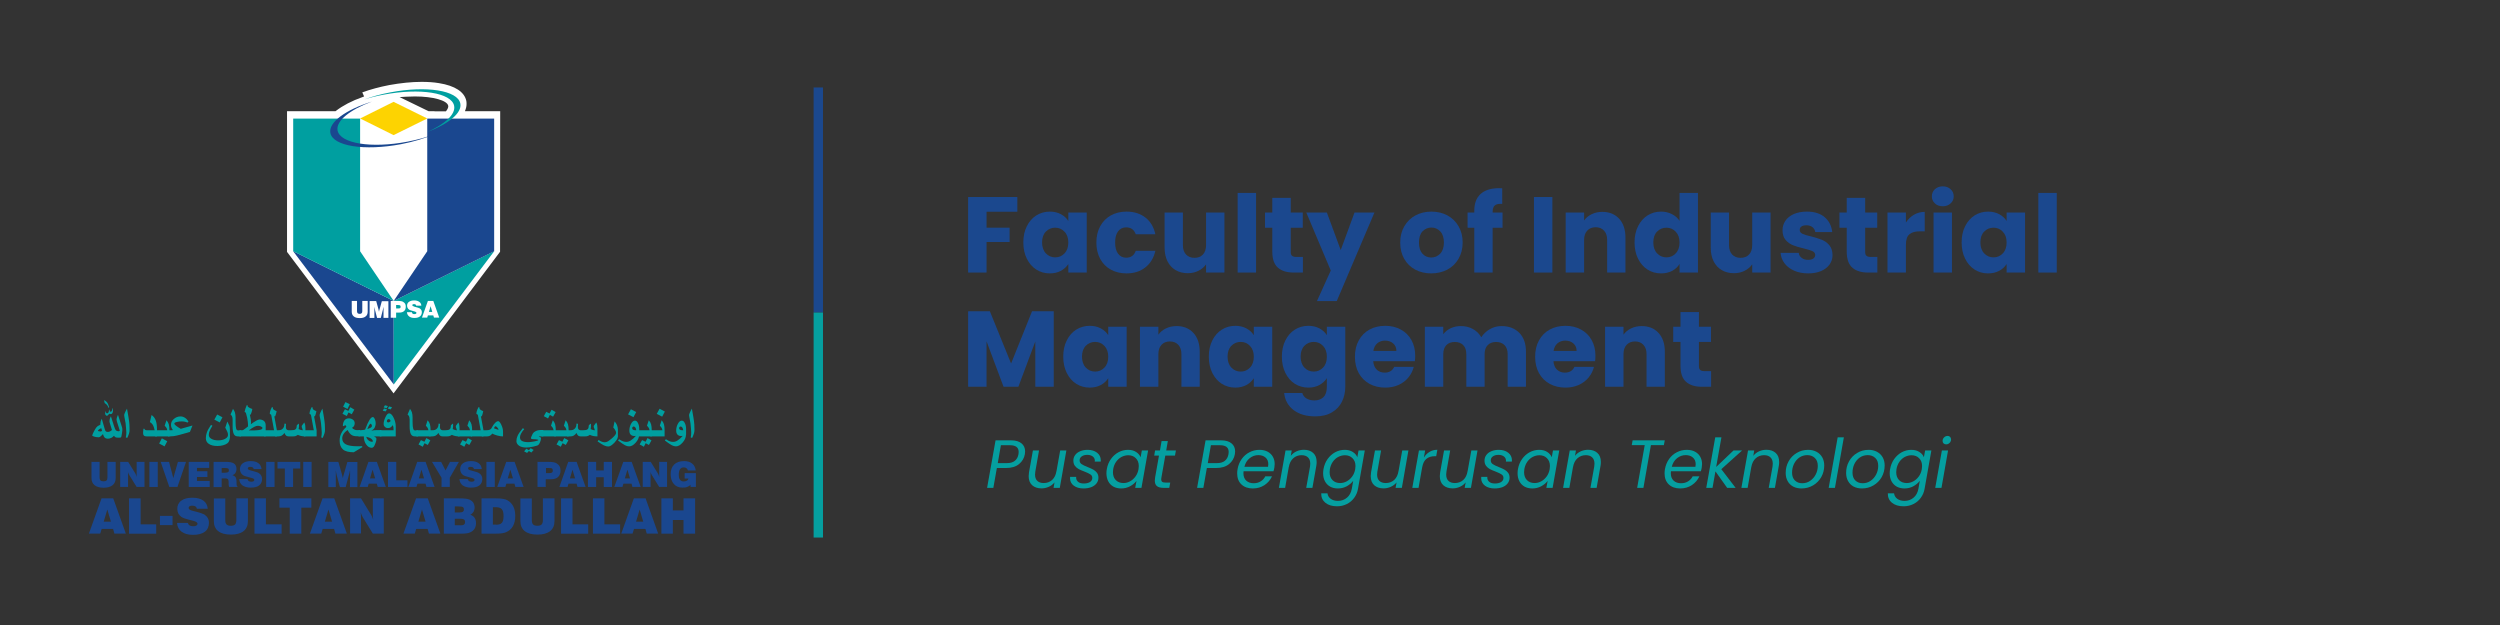 <svg xmlns="http://www.w3.org/2000/svg" xmlns:xlink="http://www.w3.org/1999/xlink" width="800" zoomAndPan="magnify" viewBox="0 0 600 150" height="200" preserveAspectRatio="xMidYMid meet" version="1.0"><rect x="0" y="0" width="600" height="150" fill="#333333" stroke="none"/><defs><g/><clipPath id="03535371a1"><path d="M 68 19.648 L 121 19.648 L 121 95 L 68 95 Z M 68 19.648 " clip-rule="nonzero"/></clipPath><clipPath id="62b1ce0c92"><path d="M 21.34 110 L 28 110 L 28 118 L 21.34 118 Z M 21.34 110 " clip-rule="nonzero"/></clipPath><clipPath id="d35e94847f"><path d="M 160 110 L 167.07 110 L 167.07 118 L 160 118 Z M 160 110 " clip-rule="nonzero"/></clipPath><clipPath id="66290b990f"><path d="M 21.34 119 L 31 119 L 31 128.301 L 21.34 128.301 Z M 21.34 119 " clip-rule="nonzero"/></clipPath><clipPath id="200ae930d0"><path d="M 30 119 L 38 119 L 38 128.301 L 30 128.301 Z M 30 119 " clip-rule="nonzero"/></clipPath><clipPath id="08b7f2a0aa"><path d="M 42 119 L 51 119 L 51 128.301 L 42 128.301 Z M 42 119 " clip-rule="nonzero"/></clipPath><clipPath id="e6eaeb27ff"><path d="M 51 119 L 60 119 L 60 128.301 L 51 128.301 Z M 51 119 " clip-rule="nonzero"/></clipPath><clipPath id="05a6dae7d6"><path d="M 61 119 L 68 119 L 68 128.301 L 61 128.301 Z M 61 119 " clip-rule="nonzero"/></clipPath><clipPath id="6f7a0b4d20"><path d="M 67 119 L 75 119 L 75 128.301 L 67 128.301 Z M 67 119 " clip-rule="nonzero"/></clipPath><clipPath id="a43c3a2a78"><path d="M 74 119 L 84 119 L 84 128.301 L 74 128.301 Z M 74 119 " clip-rule="nonzero"/></clipPath><clipPath id="342a1fd1fd"><path d="M 84 119 L 93 119 L 93 128.301 L 84 128.301 Z M 84 119 " clip-rule="nonzero"/></clipPath><clipPath id="08c3ec8bb3"><path d="M 96 119 L 106 119 L 106 128.301 L 96 128.301 Z M 96 119 " clip-rule="nonzero"/></clipPath><clipPath id="387cef509e"><path d="M 106 119 L 115 119 L 115 128.301 L 106 128.301 Z M 106 119 " clip-rule="nonzero"/></clipPath><clipPath id="8628131838"><path d="M 115 119 L 124 119 L 124 128.301 L 115 128.301 Z M 115 119 " clip-rule="nonzero"/></clipPath><clipPath id="a183097c4f"><path d="M 124 119 L 134 119 L 134 128.301 L 124 128.301 Z M 124 119 " clip-rule="nonzero"/></clipPath><clipPath id="53ce38d59e"><path d="M 134 119 L 142 119 L 142 128.301 L 134 128.301 Z M 134 119 " clip-rule="nonzero"/></clipPath><clipPath id="95ed57ba94"><path d="M 142 119 L 149 119 L 149 128.301 L 142 128.301 Z M 142 119 " clip-rule="nonzero"/></clipPath><clipPath id="ac48af3a73"><path d="M 149 119 L 158 119 L 158 128.301 L 149 128.301 Z M 149 119 " clip-rule="nonzero"/></clipPath><clipPath id="660e43f5bf"><path d="M 158 119 L 167 119 L 167 128.301 L 158 128.301 Z M 158 119 " clip-rule="nonzero"/></clipPath></defs><g fill="#1b488e" fill-opacity="1"><g transform="translate(230.755, 65.411)"><g><path d="M 13.406 -18.125 L 13.406 -14.594 L 6.016 -14.594 L 6.016 -10.766 L 11.547 -10.766 L 11.547 -7.328 L 6.016 -7.328 L 6.016 0 L 1.594 0 L 1.594 -18.125 Z M 13.406 -18.125 "/></g></g></g><g fill="#1b488e" fill-opacity="1"><g transform="translate(244.88, 65.411)"><g><path d="M 0.719 -7.234 C 0.719 -8.711 1 -10.008 1.562 -11.125 C 2.125 -12.25 2.883 -13.113 3.844 -13.719 C 4.812 -14.32 5.891 -14.625 7.078 -14.625 C 8.086 -14.625 8.977 -14.414 9.75 -14 C 10.52 -13.582 11.109 -13.039 11.516 -12.375 L 11.516 -14.406 L 15.938 -14.406 L 15.938 0 L 11.516 0 L 11.516 -2.047 C 11.086 -1.367 10.488 -0.82 9.719 -0.406 C 8.957 0 8.066 0.203 7.047 0.203 C 5.879 0.203 4.812 -0.098 3.844 -0.703 C 2.883 -1.316 2.125 -2.188 1.562 -3.312 C 1 -4.445 0.719 -5.754 0.719 -7.234 Z M 11.516 -7.203 C 11.516 -8.305 11.207 -9.176 10.594 -9.812 C 9.988 -10.445 9.25 -10.766 8.375 -10.766 C 7.488 -10.766 6.738 -10.453 6.125 -9.828 C 5.52 -9.203 5.219 -8.336 5.219 -7.234 C 5.219 -6.129 5.52 -5.254 6.125 -4.609 C 6.738 -3.961 7.488 -3.641 8.375 -3.641 C 9.25 -3.641 9.988 -3.957 10.594 -4.594 C 11.207 -5.227 11.516 -6.098 11.516 -7.203 Z M 11.516 -7.203 "/></g></g></g><g fill="#1b488e" fill-opacity="1"><g transform="translate(262.413, 65.411)"><g><path d="M 0.719 -7.203 C 0.719 -8.703 1.023 -10.008 1.641 -11.125 C 2.254 -12.25 3.109 -13.113 4.203 -13.719 C 5.297 -14.32 6.547 -14.625 7.953 -14.625 C 9.766 -14.625 11.273 -14.148 12.484 -13.203 C 13.703 -12.254 14.5 -10.914 14.875 -9.188 L 10.172 -9.188 C 9.773 -10.289 9.008 -10.844 7.875 -10.844 C 7.062 -10.844 6.414 -10.531 5.938 -9.906 C 5.457 -9.281 5.219 -8.379 5.219 -7.203 C 5.219 -6.035 5.457 -5.133 5.938 -4.5 C 6.414 -3.875 7.062 -3.562 7.875 -3.562 C 9.008 -3.562 9.773 -4.113 10.172 -5.219 L 14.875 -5.219 C 14.5 -3.531 13.695 -2.203 12.469 -1.234 C 11.25 -0.273 9.742 0.203 7.953 0.203 C 6.547 0.203 5.297 -0.094 4.203 -0.688 C 3.109 -1.289 2.254 -2.148 1.641 -3.266 C 1.023 -4.391 0.719 -5.703 0.719 -7.203 Z M 0.719 -7.203 "/></g></g></g><g fill="#1b488e" fill-opacity="1"><g transform="translate(278.035, 65.411)"><g><path d="M 15.828 -14.406 L 15.828 0 L 11.422 0 L 11.422 -1.969 C 10.973 -1.32 10.363 -0.805 9.594 -0.422 C 8.832 -0.035 7.984 0.156 7.047 0.156 C 5.941 0.156 4.969 -0.086 4.125 -0.578 C 3.281 -1.066 2.625 -1.773 2.156 -2.703 C 1.695 -3.641 1.469 -4.734 1.469 -5.984 L 1.469 -14.406 L 5.859 -14.406 L 5.859 -6.594 C 5.859 -5.625 6.109 -4.867 6.609 -4.328 C 7.109 -3.797 7.781 -3.531 8.625 -3.531 C 9.488 -3.531 10.172 -3.797 10.672 -4.328 C 11.172 -4.867 11.422 -5.625 11.422 -6.594 L 11.422 -14.406 Z M 15.828 -14.406 "/></g></g></g><g fill="#1b488e" fill-opacity="1"><g transform="translate(295.439, 65.411)"><g><path d="M 6.016 -19.109 L 6.016 0 L 1.594 0 L 1.594 -19.109 Z M 6.016 -19.109 "/></g></g></g><g fill="#1b488e" fill-opacity="1"><g transform="translate(303.056, 65.411)"><g><path d="M 9.641 -3.75 L 9.641 0 L 7.391 0 C 5.785 0 4.535 -0.391 3.641 -1.172 C 2.742 -1.953 2.297 -3.234 2.297 -5.016 L 2.297 -10.75 L 0.547 -10.75 L 0.547 -14.406 L 2.297 -14.406 L 2.297 -17.922 L 6.719 -17.922 L 6.719 -14.406 L 9.609 -14.406 L 9.609 -10.75 L 6.719 -10.75 L 6.719 -4.953 C 6.719 -4.523 6.816 -4.219 7.016 -4.031 C 7.223 -3.844 7.57 -3.75 8.062 -3.75 Z M 9.641 -3.75 "/></g></g></g><g fill="#1b488e" fill-opacity="1"><g transform="translate(313.54, 65.411)"><g><path d="M 16.328 -14.406 L 7.281 6.844 L 2.531 6.844 L 5.844 -0.484 L -0.031 -14.406 L 4.906 -14.406 L 8.234 -5.391 L 11.547 -14.406 Z M 16.328 -14.406 "/></g></g></g><g fill="#1b488e" fill-opacity="1"><g transform="translate(329.86, 65.411)"><g/></g></g><g fill="#1b488e" fill-opacity="1"><g transform="translate(335.334, 65.411)"><g><path d="M 8.156 0.203 C 6.75 0.203 5.477 -0.094 4.344 -0.688 C 3.219 -1.289 2.332 -2.148 1.688 -3.266 C 1.039 -4.391 0.719 -5.703 0.719 -7.203 C 0.719 -8.68 1.047 -9.984 1.703 -11.109 C 2.359 -12.242 3.254 -13.113 4.391 -13.719 C 5.523 -14.32 6.801 -14.625 8.219 -14.625 C 9.625 -14.625 10.895 -14.32 12.031 -13.719 C 13.164 -13.113 14.062 -12.242 14.719 -11.109 C 15.375 -9.984 15.703 -8.68 15.703 -7.203 C 15.703 -5.723 15.367 -4.414 14.703 -3.281 C 14.047 -2.156 13.145 -1.289 12 -0.688 C 10.852 -0.094 9.57 0.203 8.156 0.203 Z M 8.156 -3.609 C 9 -3.609 9.719 -3.914 10.312 -4.531 C 10.906 -5.156 11.203 -6.047 11.203 -7.203 C 11.203 -8.359 10.914 -9.242 10.344 -9.859 C 9.77 -10.484 9.062 -10.797 8.219 -10.797 C 7.352 -10.797 6.633 -10.488 6.062 -9.875 C 5.5 -9.27 5.219 -8.379 5.219 -7.203 C 5.219 -6.047 5.492 -5.156 6.047 -4.531 C 6.609 -3.914 7.312 -3.609 8.156 -3.609 Z M 8.156 -3.609 "/></g></g></g><g fill="#1b488e" fill-opacity="1"><g transform="translate(351.782, 65.411)"><g><path d="M 8.828 -10.75 L 6.453 -10.75 L 6.453 0 L 2.047 0 L 2.047 -10.75 L 0.438 -10.75 L 0.438 -14.406 L 2.047 -14.406 L 2.047 -14.828 C 2.047 -16.598 2.551 -17.941 3.562 -18.859 C 4.582 -19.785 6.07 -20.25 8.031 -20.25 C 8.352 -20.25 8.594 -20.238 8.75 -20.219 L 8.75 -16.484 C 7.906 -16.535 7.312 -16.41 6.969 -16.109 C 6.625 -15.816 6.453 -15.297 6.453 -14.547 L 6.453 -14.406 L 8.828 -14.406 Z M 8.828 -10.75 "/></g></g></g><g fill="#1b488e" fill-opacity="1"><g transform="translate(361.078, 65.411)"><g/></g></g><g fill="#1b488e" fill-opacity="1"><g transform="translate(366.553, 65.411)"><g><path d="M 6.016 -18.125 L 6.016 0 L 1.594 0 L 1.594 -18.125 Z M 6.016 -18.125 "/></g></g></g><g fill="#1b488e" fill-opacity="1"><g transform="translate(374.17, 65.411)"><g><path d="M 10.391 -14.562 C 12.066 -14.562 13.41 -14.016 14.422 -12.922 C 15.43 -11.828 15.938 -10.328 15.938 -8.422 L 15.938 0 L 11.547 0 L 11.547 -7.828 C 11.547 -8.785 11.297 -9.531 10.797 -10.062 C 10.297 -10.602 9.625 -10.875 8.781 -10.875 C 7.938 -10.875 7.266 -10.602 6.766 -10.062 C 6.266 -9.531 6.016 -8.785 6.016 -7.828 L 6.016 0 L 1.594 0 L 1.594 -14.406 L 6.016 -14.406 L 6.016 -12.5 C 6.461 -13.133 7.066 -13.633 7.828 -14 C 8.586 -14.375 9.441 -14.562 10.391 -14.562 Z M 10.391 -14.562 "/></g></g></g><g fill="#1b488e" fill-opacity="1"><g transform="translate(391.574, 65.411)"><g><path d="M 0.719 -7.234 C 0.719 -8.711 1 -10.008 1.562 -11.125 C 2.125 -12.25 2.883 -13.113 3.844 -13.719 C 4.812 -14.32 5.891 -14.625 7.078 -14.625 C 8.023 -14.625 8.891 -14.426 9.672 -14.031 C 10.453 -13.633 11.066 -13.098 11.516 -12.422 L 11.516 -19.109 L 15.938 -19.109 L 15.938 0 L 11.516 0 L 11.516 -2.062 C 11.109 -1.375 10.52 -0.82 9.75 -0.406 C 8.977 0 8.086 0.203 7.078 0.203 C 5.891 0.203 4.812 -0.098 3.844 -0.703 C 2.883 -1.316 2.125 -2.188 1.562 -3.312 C 1 -4.445 0.719 -5.754 0.719 -7.234 Z M 11.516 -7.203 C 11.516 -8.305 11.207 -9.176 10.594 -9.812 C 9.988 -10.445 9.25 -10.766 8.375 -10.766 C 7.488 -10.766 6.738 -10.453 6.125 -9.828 C 5.52 -9.203 5.219 -8.336 5.219 -7.234 C 5.219 -6.129 5.52 -5.254 6.125 -4.609 C 6.738 -3.961 7.488 -3.641 8.375 -3.641 C 9.25 -3.641 9.988 -3.957 10.594 -4.594 C 11.207 -5.227 11.516 -6.098 11.516 -7.203 Z M 11.516 -7.203 "/></g></g></g><g fill="#1b488e" fill-opacity="1"><g transform="translate(409.107, 65.411)"><g><path d="M 15.828 -14.406 L 15.828 0 L 11.422 0 L 11.422 -1.969 C 10.973 -1.32 10.363 -0.805 9.594 -0.422 C 8.832 -0.035 7.984 0.156 7.047 0.156 C 5.941 0.156 4.969 -0.086 4.125 -0.578 C 3.281 -1.066 2.625 -1.773 2.156 -2.703 C 1.695 -3.641 1.469 -4.734 1.469 -5.984 L 1.469 -14.406 L 5.859 -14.406 L 5.859 -6.594 C 5.859 -5.625 6.109 -4.867 6.609 -4.328 C 7.109 -3.797 7.781 -3.531 8.625 -3.531 C 9.488 -3.531 10.172 -3.797 10.672 -4.328 C 11.172 -4.867 11.422 -5.625 11.422 -6.594 L 11.422 -14.406 Z M 15.828 -14.406 "/></g></g></g><g fill="#1b488e" fill-opacity="1"><g transform="translate(426.511, 65.411)"><g><path d="M 7.469 0.203 C 6.207 0.203 5.086 -0.008 4.109 -0.438 C 3.129 -0.863 2.352 -1.453 1.781 -2.203 C 1.219 -2.953 0.898 -3.789 0.828 -4.719 L 5.188 -4.719 C 5.238 -4.227 5.473 -3.828 5.891 -3.516 C 6.305 -3.203 6.812 -3.047 7.406 -3.047 C 7.957 -3.047 8.383 -3.148 8.688 -3.359 C 8.988 -3.578 9.141 -3.859 9.141 -4.203 C 9.141 -4.617 8.926 -4.926 8.5 -5.125 C 8.07 -5.32 7.375 -5.539 6.406 -5.781 C 5.375 -6.02 4.516 -6.273 3.828 -6.547 C 3.141 -6.816 2.547 -7.238 2.047 -7.812 C 1.547 -8.383 1.297 -9.164 1.297 -10.156 C 1.297 -10.977 1.52 -11.727 1.969 -12.406 C 2.426 -13.094 3.098 -13.633 3.984 -14.031 C 4.879 -14.426 5.938 -14.625 7.156 -14.625 C 8.957 -14.625 10.379 -14.176 11.422 -13.281 C 12.461 -12.383 13.062 -11.195 13.219 -9.719 L 9.141 -9.719 C 9.078 -10.207 8.859 -10.598 8.484 -10.891 C 8.109 -11.191 7.625 -11.344 7.031 -11.344 C 6.508 -11.344 6.109 -11.242 5.828 -11.047 C 5.555 -10.848 5.422 -10.578 5.422 -10.234 C 5.422 -9.816 5.641 -9.504 6.078 -9.297 C 6.516 -9.086 7.203 -8.879 8.141 -8.672 C 9.203 -8.398 10.066 -8.129 10.734 -7.859 C 11.41 -7.598 12.004 -7.172 12.516 -6.578 C 13.023 -5.984 13.285 -5.188 13.297 -4.188 C 13.297 -3.344 13.055 -2.586 12.578 -1.922 C 12.109 -1.266 11.43 -0.742 10.547 -0.359 C 9.66 0.016 8.633 0.203 7.469 0.203 Z M 7.469 0.203 "/></g></g></g><g fill="#1b488e" fill-opacity="1"><g transform="translate(440.92, 65.411)"><g><path d="M 9.641 -3.75 L 9.641 0 L 7.391 0 C 5.785 0 4.535 -0.391 3.641 -1.172 C 2.742 -1.953 2.297 -3.234 2.297 -5.016 L 2.297 -10.75 L 0.547 -10.75 L 0.547 -14.406 L 2.297 -14.406 L 2.297 -17.922 L 6.719 -17.922 L 6.719 -14.406 L 9.609 -14.406 L 9.609 -10.75 L 6.719 -10.75 L 6.719 -4.953 C 6.719 -4.523 6.816 -4.219 7.016 -4.031 C 7.223 -3.844 7.57 -3.75 8.062 -3.75 Z M 9.641 -3.75 "/></g></g></g><g fill="#1b488e" fill-opacity="1"><g transform="translate(451.403, 65.411)"><g><path d="M 6.016 -12.016 C 6.535 -12.805 7.18 -13.426 7.953 -13.875 C 8.734 -14.332 9.594 -14.562 10.531 -14.562 L 10.531 -9.891 L 9.328 -9.891 C 8.223 -9.891 7.395 -9.648 6.844 -9.172 C 6.289 -8.703 6.016 -7.875 6.016 -6.688 L 6.016 0 L 1.594 0 L 1.594 -14.406 L 6.016 -14.406 Z M 6.016 -12.016 "/></g></g></g><g fill="#1b488e" fill-opacity="1"><g transform="translate(462.455, 65.411)"><g><path d="M 3.828 -15.906 C 3.047 -15.906 2.41 -16.133 1.922 -16.594 C 1.43 -17.051 1.188 -17.613 1.188 -18.281 C 1.188 -18.969 1.43 -19.539 1.922 -20 C 2.41 -20.457 3.047 -20.688 3.828 -20.688 C 4.578 -20.688 5.195 -20.457 5.688 -20 C 6.188 -19.539 6.438 -18.969 6.438 -18.281 C 6.438 -17.613 6.188 -17.051 5.688 -16.594 C 5.195 -16.133 4.578 -15.906 3.828 -15.906 Z M 6.016 -14.406 L 6.016 0 L 1.594 0 L 1.594 -14.406 Z M 6.016 -14.406 "/></g></g></g><g fill="#1b488e" fill-opacity="1"><g transform="translate(470.073, 65.411)"><g><path d="M 0.719 -7.234 C 0.719 -8.711 1 -10.008 1.562 -11.125 C 2.125 -12.25 2.883 -13.113 3.844 -13.719 C 4.812 -14.32 5.891 -14.625 7.078 -14.625 C 8.086 -14.625 8.977 -14.414 9.75 -14 C 10.52 -13.582 11.109 -13.039 11.516 -12.375 L 11.516 -14.406 L 15.938 -14.406 L 15.938 0 L 11.516 0 L 11.516 -2.047 C 11.086 -1.367 10.488 -0.82 9.719 -0.406 C 8.957 0 8.066 0.203 7.047 0.203 C 5.879 0.203 4.812 -0.098 3.844 -0.703 C 2.883 -1.316 2.125 -2.188 1.562 -3.312 C 1 -4.445 0.719 -5.754 0.719 -7.234 Z M 11.516 -7.203 C 11.516 -8.305 11.207 -9.176 10.594 -9.812 C 9.988 -10.445 9.25 -10.766 8.375 -10.766 C 7.488 -10.766 6.738 -10.453 6.125 -9.828 C 5.52 -9.203 5.219 -8.336 5.219 -7.234 C 5.219 -6.129 5.52 -5.254 6.125 -4.609 C 6.738 -3.961 7.488 -3.641 8.375 -3.641 C 9.25 -3.641 9.988 -3.957 10.594 -4.594 C 11.207 -5.227 11.516 -6.098 11.516 -7.203 Z M 11.516 -7.203 "/></g></g></g><g fill="#1b488e" fill-opacity="1"><g transform="translate(487.606, 65.411)"><g><path d="M 6.016 -19.109 L 6.016 0 L 1.594 0 L 1.594 -19.109 Z M 6.016 -19.109 "/></g></g></g><g fill="#1b488e" fill-opacity="1"><g transform="translate(230.755, 92.822)"><g><path d="M 22.141 -18.125 L 22.141 0 L 17.719 0 L 17.719 -10.875 L 13.656 0 L 10.094 0 L 6.016 -10.906 L 6.016 0 L 1.594 0 L 1.594 -18.125 L 6.812 -18.125 L 11.906 -5.578 L 16.938 -18.125 Z M 22.141 -18.125 "/></g></g></g><g fill="#1b488e" fill-opacity="1"><g transform="translate(254.46, 92.822)"><g><path d="M 0.719 -7.234 C 0.719 -8.711 1 -10.008 1.562 -11.125 C 2.125 -12.25 2.883 -13.113 3.844 -13.719 C 4.812 -14.32 5.891 -14.625 7.078 -14.625 C 8.086 -14.625 8.977 -14.414 9.75 -14 C 10.52 -13.582 11.109 -13.039 11.516 -12.375 L 11.516 -14.406 L 15.938 -14.406 L 15.938 0 L 11.516 0 L 11.516 -2.047 C 11.086 -1.367 10.488 -0.82 9.719 -0.406 C 8.957 0 8.066 0.203 7.047 0.203 C 5.879 0.203 4.812 -0.098 3.844 -0.703 C 2.883 -1.316 2.125 -2.188 1.562 -3.312 C 1 -4.445 0.719 -5.754 0.719 -7.234 Z M 11.516 -7.203 C 11.516 -8.305 11.207 -9.176 10.594 -9.812 C 9.988 -10.445 9.25 -10.766 8.375 -10.766 C 7.488 -10.766 6.738 -10.453 6.125 -9.828 C 5.52 -9.203 5.219 -8.336 5.219 -7.234 C 5.219 -6.129 5.52 -5.254 6.125 -4.609 C 6.738 -3.961 7.488 -3.641 8.375 -3.641 C 9.25 -3.641 9.988 -3.957 10.594 -4.594 C 11.207 -5.227 11.516 -6.098 11.516 -7.203 Z M 11.516 -7.203 "/></g></g></g><g fill="#1b488e" fill-opacity="1"><g transform="translate(271.993, 92.822)"><g><path d="M 10.391 -14.562 C 12.066 -14.562 13.41 -14.016 14.422 -12.922 C 15.43 -11.828 15.938 -10.328 15.938 -8.422 L 15.938 0 L 11.547 0 L 11.547 -7.828 C 11.547 -8.785 11.297 -9.531 10.797 -10.062 C 10.297 -10.602 9.625 -10.875 8.781 -10.875 C 7.938 -10.875 7.266 -10.602 6.766 -10.062 C 6.266 -9.531 6.016 -8.785 6.016 -7.828 L 6.016 0 L 1.594 0 L 1.594 -14.406 L 6.016 -14.406 L 6.016 -12.5 C 6.461 -13.133 7.066 -13.633 7.828 -14 C 8.586 -14.375 9.441 -14.562 10.391 -14.562 Z M 10.391 -14.562 "/></g></g></g><g fill="#1b488e" fill-opacity="1"><g transform="translate(289.397, 92.822)"><g><path d="M 0.719 -7.234 C 0.719 -8.711 1 -10.008 1.562 -11.125 C 2.125 -12.25 2.883 -13.113 3.844 -13.719 C 4.812 -14.32 5.891 -14.625 7.078 -14.625 C 8.086 -14.625 8.977 -14.414 9.75 -14 C 10.52 -13.582 11.109 -13.039 11.516 -12.375 L 11.516 -14.406 L 15.938 -14.406 L 15.938 0 L 11.516 0 L 11.516 -2.047 C 11.086 -1.367 10.488 -0.82 9.719 -0.406 C 8.957 0 8.066 0.203 7.047 0.203 C 5.879 0.203 4.812 -0.098 3.844 -0.703 C 2.883 -1.316 2.125 -2.188 1.562 -3.312 C 1 -4.445 0.719 -5.754 0.719 -7.234 Z M 11.516 -7.203 C 11.516 -8.305 11.207 -9.176 10.594 -9.812 C 9.988 -10.445 9.25 -10.766 8.375 -10.766 C 7.488 -10.766 6.738 -10.453 6.125 -9.828 C 5.52 -9.203 5.219 -8.336 5.219 -7.234 C 5.219 -6.129 5.52 -5.254 6.125 -4.609 C 6.738 -3.961 7.488 -3.641 8.375 -3.641 C 9.25 -3.641 9.988 -3.957 10.594 -4.594 C 11.207 -5.227 11.516 -6.098 11.516 -7.203 Z M 11.516 -7.203 "/></g></g></g><g fill="#1b488e" fill-opacity="1"><g transform="translate(306.93, 92.822)"><g><path d="M 7.078 -14.625 C 8.086 -14.625 8.977 -14.414 9.75 -14 C 10.52 -13.582 11.109 -13.039 11.516 -12.375 L 11.516 -14.406 L 15.938 -14.406 L 15.938 -0.031 C 15.938 1.301 15.672 2.504 15.141 3.578 C 14.617 4.648 13.816 5.504 12.734 6.141 C 11.66 6.785 10.328 7.109 8.734 7.109 C 6.598 7.109 4.863 6.602 3.531 5.594 C 2.207 4.582 1.453 3.219 1.266 1.5 L 5.625 1.5 C 5.77 2.051 6.098 2.484 6.609 2.797 C 7.129 3.117 7.766 3.281 8.516 3.281 C 9.43 3.281 10.16 3.016 10.703 2.484 C 11.242 1.961 11.516 1.125 11.516 -0.031 L 11.516 -2.062 C 11.086 -1.395 10.492 -0.848 9.734 -0.422 C 8.973 -0.004 8.086 0.203 7.078 0.203 C 5.891 0.203 4.812 -0.098 3.844 -0.703 C 2.883 -1.316 2.125 -2.188 1.562 -3.312 C 1 -4.445 0.719 -5.754 0.719 -7.234 C 0.719 -8.711 1 -10.008 1.562 -11.125 C 2.125 -12.25 2.883 -13.113 3.844 -13.719 C 4.812 -14.32 5.891 -14.625 7.078 -14.625 Z M 11.516 -7.203 C 11.516 -8.305 11.207 -9.176 10.594 -9.812 C 9.988 -10.445 9.25 -10.766 8.375 -10.766 C 7.488 -10.766 6.738 -10.453 6.125 -9.828 C 5.52 -9.203 5.219 -8.336 5.219 -7.234 C 5.219 -6.129 5.52 -5.254 6.125 -4.609 C 6.738 -3.961 7.488 -3.641 8.375 -3.641 C 9.25 -3.641 9.988 -3.957 10.594 -4.594 C 11.207 -5.227 11.516 -6.098 11.516 -7.203 Z M 11.516 -7.203 "/></g></g></g><g fill="#1b488e" fill-opacity="1"><g transform="translate(324.463, 92.822)"><g><path d="M 15.188 -7.438 C 15.188 -7.02 15.16 -6.586 15.109 -6.141 L 5.109 -6.141 C 5.18 -5.242 5.469 -4.562 5.969 -4.094 C 6.477 -3.625 7.109 -3.391 7.859 -3.391 C 8.953 -3.391 9.719 -3.852 10.156 -4.781 L 14.844 -4.781 C 14.602 -3.832 14.172 -2.977 13.547 -2.219 C 12.922 -1.457 12.133 -0.863 11.188 -0.438 C 10.238 -0.008 9.176 0.203 8 0.203 C 6.594 0.203 5.336 -0.094 4.234 -0.688 C 3.129 -1.289 2.266 -2.148 1.641 -3.266 C 1.023 -4.391 0.719 -5.703 0.719 -7.203 C 0.719 -8.703 1.023 -10.008 1.641 -11.125 C 2.254 -12.25 3.109 -13.113 4.203 -13.719 C 5.305 -14.32 6.57 -14.625 8 -14.625 C 9.395 -14.625 10.633 -14.328 11.719 -13.734 C 12.812 -13.148 13.66 -12.316 14.266 -11.234 C 14.879 -10.148 15.188 -8.883 15.188 -7.438 Z M 10.672 -8.594 C 10.672 -9.352 10.41 -9.957 9.891 -10.406 C 9.379 -10.852 8.734 -11.078 7.953 -11.078 C 7.211 -11.078 6.586 -10.859 6.078 -10.422 C 5.578 -9.992 5.266 -9.383 5.141 -8.594 Z M 10.672 -8.594 "/></g></g></g><g fill="#1b488e" fill-opacity="1"><g transform="translate(340.369, 92.822)"><g><path d="M 19.984 -14.562 C 21.773 -14.562 23.203 -14.02 24.266 -12.938 C 25.328 -11.852 25.859 -10.348 25.859 -8.422 L 25.859 0 L 21.469 0 L 21.469 -7.828 C 21.469 -8.754 21.219 -9.473 20.719 -9.984 C 20.227 -10.492 19.555 -10.75 18.703 -10.75 C 17.836 -10.75 17.16 -10.492 16.672 -9.984 C 16.18 -9.473 15.938 -8.754 15.938 -7.828 L 15.938 0 L 11.547 0 L 11.547 -7.828 C 11.547 -8.754 11.301 -9.473 10.812 -9.984 C 10.32 -10.492 9.645 -10.75 8.781 -10.75 C 7.914 -10.75 7.238 -10.492 6.75 -9.984 C 6.258 -9.473 6.016 -8.754 6.016 -7.828 L 6.016 0 L 1.594 0 L 1.594 -14.406 L 6.016 -14.406 L 6.016 -12.609 C 6.461 -13.211 7.047 -13.688 7.766 -14.031 C 8.492 -14.383 9.316 -14.562 10.234 -14.562 C 11.316 -14.562 12.281 -14.328 13.125 -13.859 C 13.977 -13.398 14.648 -12.738 15.141 -11.875 C 15.641 -12.664 16.316 -13.312 17.172 -13.812 C 18.035 -14.312 18.973 -14.562 19.984 -14.562 Z M 19.984 -14.562 "/></g></g></g><g fill="#1b488e" fill-opacity="1"><g transform="translate(367.715, 92.822)"><g><path d="M 15.188 -7.438 C 15.188 -7.02 15.16 -6.586 15.109 -6.141 L 5.109 -6.141 C 5.18 -5.242 5.469 -4.562 5.969 -4.094 C 6.477 -3.625 7.109 -3.391 7.859 -3.391 C 8.953 -3.391 9.719 -3.852 10.156 -4.781 L 14.844 -4.781 C 14.602 -3.832 14.172 -2.977 13.547 -2.219 C 12.922 -1.457 12.133 -0.863 11.188 -0.438 C 10.238 -0.008 9.176 0.203 8 0.203 C 6.594 0.203 5.336 -0.094 4.234 -0.688 C 3.129 -1.289 2.266 -2.148 1.641 -3.266 C 1.023 -4.391 0.719 -5.703 0.719 -7.203 C 0.719 -8.703 1.023 -10.008 1.641 -11.125 C 2.254 -12.25 3.109 -13.113 4.203 -13.719 C 5.305 -14.32 6.57 -14.625 8 -14.625 C 9.395 -14.625 10.633 -14.328 11.719 -13.734 C 12.812 -13.148 13.66 -12.316 14.266 -11.234 C 14.879 -10.148 15.188 -8.883 15.188 -7.438 Z M 10.672 -8.594 C 10.672 -9.352 10.41 -9.957 9.891 -10.406 C 9.379 -10.852 8.734 -11.078 7.953 -11.078 C 7.211 -11.078 6.586 -10.859 6.078 -10.422 C 5.578 -9.992 5.266 -9.383 5.141 -8.594 Z M 10.672 -8.594 "/></g></g></g><g fill="#1b488e" fill-opacity="1"><g transform="translate(383.621, 92.822)"><g><path d="M 10.391 -14.562 C 12.066 -14.562 13.41 -14.016 14.422 -12.922 C 15.43 -11.828 15.938 -10.328 15.938 -8.422 L 15.938 0 L 11.547 0 L 11.547 -7.828 C 11.547 -8.785 11.297 -9.531 10.797 -10.062 C 10.297 -10.602 9.625 -10.875 8.781 -10.875 C 7.938 -10.875 7.266 -10.602 6.766 -10.062 C 6.266 -9.531 6.016 -8.785 6.016 -7.828 L 6.016 0 L 1.594 0 L 1.594 -14.406 L 6.016 -14.406 L 6.016 -12.5 C 6.461 -13.133 7.066 -13.633 7.828 -14 C 8.586 -14.375 9.441 -14.562 10.391 -14.562 Z M 10.391 -14.562 "/></g></g></g><g fill="#1b488e" fill-opacity="1"><g transform="translate(401.025, 92.822)"><g><path d="M 9.641 -3.75 L 9.641 0 L 7.391 0 C 5.785 0 4.535 -0.391 3.641 -1.172 C 2.742 -1.953 2.297 -3.234 2.297 -5.016 L 2.297 -10.75 L 0.547 -10.75 L 0.547 -14.406 L 2.297 -14.406 L 2.297 -17.922 L 6.719 -17.922 L 6.719 -14.406 L 9.609 -14.406 L 9.609 -10.75 L 6.719 -10.75 L 6.719 -4.953 C 6.719 -4.523 6.816 -4.219 7.016 -4.031 C 7.223 -3.844 7.57 -3.75 8.062 -3.75 Z M 9.641 -3.75 "/></g></g></g><path stroke-linecap="butt" transform="matrix(0, 0.75, -0.75, 0, 197.521, 20.987)" fill="none" stroke-linejoin="miter" d="M 0.002 1.502 L 72.018 1.502 " stroke="#1b488e" stroke-width="3" stroke-opacity="1" stroke-miterlimit="4"/><path stroke-linecap="butt" transform="matrix(0, 0.75, -0.75, 0, 197.521, 75.002)" fill="none" stroke-linejoin="miter" d="M -0.002 1.502 L 72.019 1.502 " stroke="#059fa0" stroke-width="3" stroke-opacity="1" stroke-miterlimit="4"/><g fill="#059fa0" fill-opacity="1"><g transform="translate(236.481, 117.087)"><g><path d="M 9.484 -8.078 C 9.316 -7.117 8.848 -6.328 8.078 -5.703 C 7.316 -5.078 6.281 -4.766 4.969 -4.766 L 2.766 -4.766 L 1.922 0 L 0.422 0 L 2.453 -11.406 L 6.141 -11.406 C 7.273 -11.406 8.125 -11.16 8.688 -10.672 C 9.258 -10.191 9.547 -9.551 9.547 -8.75 C 9.547 -8.602 9.523 -8.379 9.484 -8.078 Z M 5.172 -5.938 C 5.992 -5.938 6.633 -6.125 7.094 -6.5 C 7.551 -6.883 7.836 -7.41 7.953 -8.078 C 7.984 -8.273 8 -8.453 8 -8.609 C 8 -9.691 7.305 -10.234 5.922 -10.234 L 3.734 -10.234 L 2.984 -5.938 Z M 5.172 -5.938 "/></g></g></g><g fill="#059fa0" fill-opacity="1"><g transform="translate(245.959, 117.087)"><g><path d="M 9.969 -8.969 L 8.391 0 L 6.891 0 L 7.125 -1.312 C 6.758 -0.852 6.297 -0.5 5.734 -0.25 C 5.18 0 4.609 0.125 4.016 0.125 C 3.078 0.125 2.328 -0.125 1.766 -0.625 C 1.203 -1.133 0.922 -1.863 0.922 -2.812 C 0.922 -3.051 0.945 -3.352 1 -3.719 L 1.938 -8.969 L 3.406 -8.969 L 2.516 -3.906 C 2.473 -3.676 2.453 -3.438 2.453 -3.188 C 2.453 -2.52 2.633 -2.016 3 -1.672 C 3.363 -1.328 3.875 -1.156 4.531 -1.156 C 5.32 -1.156 5.992 -1.398 6.547 -1.891 C 7.098 -2.391 7.445 -3.109 7.594 -4.047 L 7.594 -4 L 8.484 -8.969 Z M 9.969 -8.969 "/></g></g></g><g fill="#059fa0" fill-opacity="1"><g transform="translate(256.435, 117.087)"><g><path d="M 3.594 0.141 C 2.645 0.141 1.867 -0.082 1.266 -0.531 C 0.672 -0.977 0.375 -1.578 0.375 -2.328 C 0.375 -2.461 0.379 -2.566 0.391 -2.641 L 1.844 -2.641 C 1.801 -2.172 1.941 -1.785 2.266 -1.484 C 2.586 -1.191 3.055 -1.047 3.672 -1.047 C 4.273 -1.047 4.766 -1.16 5.141 -1.391 C 5.523 -1.629 5.719 -1.961 5.719 -2.391 C 5.719 -2.754 5.562 -3.035 5.25 -3.234 C 4.945 -3.441 4.477 -3.664 3.844 -3.906 C 3.289 -4.113 2.832 -4.312 2.469 -4.5 C 2.113 -4.688 1.805 -4.945 1.547 -5.281 C 1.297 -5.613 1.172 -6.035 1.172 -6.547 C 1.172 -7.047 1.316 -7.492 1.609 -7.891 C 1.898 -8.285 2.305 -8.586 2.828 -8.797 C 3.348 -9.016 3.938 -9.125 4.594 -9.125 C 5.52 -9.125 6.273 -8.895 6.859 -8.438 C 7.453 -7.977 7.75 -7.375 7.75 -6.625 C 7.75 -6.488 7.742 -6.379 7.734 -6.297 L 6.297 -6.297 L 6.328 -6.5 C 6.328 -6.938 6.16 -7.281 5.828 -7.531 C 5.492 -7.789 5.051 -7.922 4.5 -7.922 C 3.969 -7.922 3.531 -7.801 3.188 -7.562 C 2.844 -7.32 2.672 -7 2.672 -6.594 C 2.672 -6.219 2.828 -5.922 3.141 -5.703 C 3.461 -5.484 3.957 -5.242 4.625 -4.984 C 5.176 -4.766 5.617 -4.562 5.953 -4.375 C 6.297 -4.195 6.586 -3.945 6.828 -3.625 C 7.066 -3.312 7.188 -2.914 7.188 -2.438 C 7.188 -1.914 7.031 -1.457 6.719 -1.062 C 6.406 -0.664 5.977 -0.363 5.438 -0.156 C 4.895 0.039 4.281 0.141 3.594 0.141 Z M 3.594 0.141 "/></g></g></g><g fill="#059fa0" fill-opacity="1"><g transform="translate(264.98, 117.087)"><g><path d="M 0.656 -4.516 C 0.82 -5.43 1.148 -6.234 1.641 -6.922 C 2.141 -7.617 2.742 -8.16 3.453 -8.547 C 4.172 -8.93 4.938 -9.125 5.75 -9.125 C 6.531 -9.125 7.176 -8.953 7.688 -8.609 C 8.207 -8.273 8.566 -7.852 8.766 -7.344 L 9.062 -8.969 L 10.562 -8.969 L 8.969 0 L 7.469 0 L 7.781 -1.672 C 7.383 -1.148 6.863 -0.719 6.219 -0.375 C 5.57 -0.031 4.863 0.141 4.094 0.141 C 3.395 0.141 2.773 -0.004 2.234 -0.297 C 1.703 -0.598 1.289 -1.023 1 -1.578 C 0.707 -2.141 0.562 -2.785 0.562 -3.516 C 0.562 -3.848 0.594 -4.18 0.656 -4.516 Z M 8.266 -4.5 C 8.305 -4.727 8.328 -4.973 8.328 -5.234 C 8.328 -6.035 8.086 -6.664 7.609 -7.125 C 7.141 -7.594 6.539 -7.828 5.812 -7.828 C 5.258 -7.828 4.727 -7.695 4.219 -7.438 C 3.707 -7.176 3.27 -6.789 2.906 -6.281 C 2.551 -5.781 2.312 -5.191 2.188 -4.516 C 2.145 -4.285 2.125 -4.035 2.125 -3.766 C 2.125 -2.953 2.359 -2.312 2.828 -1.844 C 3.297 -1.383 3.898 -1.156 4.641 -1.156 C 5.191 -1.156 5.719 -1.289 6.219 -1.562 C 6.727 -1.832 7.164 -2.219 7.531 -2.719 C 7.906 -3.227 8.148 -3.82 8.266 -4.5 Z M 8.266 -4.5 "/></g></g></g><g fill="#059fa0" fill-opacity="1"><g transform="translate(276.046, 117.087)"><g><path d="M 2.688 -2.453 C 2.656 -2.285 2.641 -2.145 2.641 -2.031 C 2.641 -1.758 2.723 -1.562 2.891 -1.438 C 3.055 -1.32 3.332 -1.266 3.719 -1.266 L 4.812 -1.266 L 4.578 0 L 3.25 0 C 2.531 0 1.992 -0.133 1.641 -0.406 C 1.285 -0.676 1.109 -1.125 1.109 -1.75 C 1.109 -1.988 1.129 -2.223 1.172 -2.453 L 2.109 -7.75 L 0.969 -7.75 L 1.172 -8.969 L 2.344 -8.969 L 2.734 -11.234 L 4.234 -11.234 L 3.844 -8.969 L 6.172 -8.969 L 5.953 -7.75 L 3.625 -7.75 Z M 2.688 -2.453 "/></g></g></g><g fill="#059fa0" fill-opacity="1"><g transform="translate(282.005, 117.087)"><g/></g></g><g fill="#059fa0" fill-opacity="1"><g transform="translate(286.883, 117.087)"><g><path d="M 9.484 -8.078 C 9.316 -7.117 8.848 -6.328 8.078 -5.703 C 7.316 -5.078 6.281 -4.766 4.969 -4.766 L 2.766 -4.766 L 1.922 0 L 0.422 0 L 2.453 -11.406 L 6.141 -11.406 C 7.273 -11.406 8.125 -11.16 8.688 -10.672 C 9.258 -10.191 9.547 -9.551 9.547 -8.75 C 9.547 -8.602 9.523 -8.379 9.484 -8.078 Z M 5.172 -5.938 C 5.992 -5.938 6.633 -6.125 7.094 -6.5 C 7.551 -6.883 7.836 -7.41 7.953 -8.078 C 7.984 -8.273 8 -8.453 8 -8.609 C 8 -9.691 7.305 -10.234 5.922 -10.234 L 3.734 -10.234 L 2.984 -5.938 Z M 5.172 -5.938 "/></g></g></g><g fill="#059fa0" fill-opacity="1"><g transform="translate(296.361, 117.087)"><g><path d="M 5.906 -9.125 C 6.664 -9.125 7.316 -8.977 7.859 -8.688 C 8.41 -8.395 8.832 -7.988 9.125 -7.469 C 9.414 -6.957 9.562 -6.367 9.562 -5.703 C 9.562 -5.473 9.535 -5.191 9.484 -4.859 C 9.441 -4.578 9.367 -4.285 9.266 -3.984 L 2.094 -3.984 C 2.07 -3.766 2.062 -3.602 2.062 -3.5 C 2.062 -2.75 2.285 -2.16 2.734 -1.734 C 3.191 -1.316 3.785 -1.109 4.516 -1.109 C 5.16 -1.109 5.723 -1.258 6.203 -1.562 C 6.691 -1.863 7.062 -2.266 7.312 -2.766 L 8.922 -2.766 C 8.523 -1.898 7.922 -1.195 7.109 -0.656 C 6.297 -0.125 5.359 0.141 4.297 0.141 C 3.172 0.141 2.266 -0.18 1.578 -0.828 C 0.898 -1.473 0.562 -2.359 0.562 -3.484 C 0.562 -3.805 0.594 -4.145 0.656 -4.5 C 0.82 -5.426 1.156 -6.238 1.656 -6.938 C 2.156 -7.633 2.773 -8.172 3.516 -8.547 C 4.254 -8.93 5.051 -9.125 5.906 -9.125 Z M 7.969 -5.062 C 8.008 -5.281 8.031 -5.484 8.031 -5.672 C 8.031 -6.367 7.805 -6.906 7.359 -7.281 C 6.922 -7.664 6.348 -7.859 5.641 -7.859 C 4.867 -7.859 4.172 -7.609 3.547 -7.109 C 2.93 -6.617 2.516 -5.938 2.297 -5.062 Z M 7.969 -5.062 "/></g></g></g><g fill="#059fa0" fill-opacity="1"><g transform="translate(306.51, 117.087)"><g><path d="M 6.422 -9.141 C 7.348 -9.141 8.086 -8.891 8.641 -8.391 C 9.203 -7.891 9.484 -7.164 9.484 -6.219 C 9.484 -5.875 9.457 -5.566 9.406 -5.297 L 8.469 0 L 6.984 0 L 7.891 -5.078 C 7.93 -5.305 7.953 -5.547 7.953 -5.797 C 7.953 -6.461 7.77 -6.969 7.406 -7.312 C 7.039 -7.664 6.531 -7.844 5.875 -7.844 C 5.094 -7.844 4.426 -7.598 3.875 -7.109 C 3.32 -6.617 2.961 -5.906 2.797 -4.969 L 2.797 -5 L 1.922 0 L 0.422 0 L 2.016 -8.969 L 3.5 -8.969 L 3.281 -7.688 C 3.645 -8.156 4.102 -8.516 4.656 -8.766 C 5.219 -9.016 5.805 -9.141 6.422 -9.141 Z M 6.422 -9.141 "/></g></g></g><g fill="#059fa0" fill-opacity="1"><g transform="translate(316.986, 117.087)"><g><path d="M 5.75 -9.125 C 6.52 -9.125 7.164 -8.953 7.688 -8.609 C 8.219 -8.273 8.578 -7.852 8.766 -7.344 L 9.062 -8.969 L 10.562 -8.969 L 8.938 0.203 C 8.801 1.016 8.5 1.738 8.031 2.375 C 7.57 3.02 6.984 3.52 6.266 3.875 C 5.555 4.238 4.77 4.422 3.906 4.422 C 2.727 4.422 1.797 4.141 1.109 3.578 C 0.422 3.016 0.086 2.258 0.109 1.312 L 1.609 1.312 C 1.672 1.852 1.926 2.289 2.375 2.625 C 2.832 2.957 3.422 3.125 4.141 3.125 C 4.961 3.125 5.676 2.867 6.281 2.359 C 6.895 1.848 7.285 1.129 7.453 0.203 L 7.781 -1.688 C 7.383 -1.164 6.863 -0.727 6.219 -0.375 C 5.582 -0.031 4.879 0.141 4.109 0.141 C 3.41 0.141 2.789 -0.004 2.25 -0.297 C 1.719 -0.598 1.301 -1.023 1 -1.578 C 0.707 -2.141 0.562 -2.785 0.562 -3.516 C 0.562 -3.848 0.594 -4.18 0.656 -4.516 C 0.82 -5.43 1.148 -6.234 1.641 -6.922 C 2.141 -7.617 2.742 -8.16 3.453 -8.547 C 4.172 -8.93 4.938 -9.125 5.75 -9.125 Z M 8.266 -4.5 C 8.305 -4.727 8.328 -4.973 8.328 -5.234 C 8.328 -6.035 8.086 -6.664 7.609 -7.125 C 7.141 -7.594 6.539 -7.828 5.812 -7.828 C 5.258 -7.828 4.727 -7.695 4.219 -7.438 C 3.707 -7.176 3.27 -6.789 2.906 -6.281 C 2.551 -5.781 2.312 -5.191 2.188 -4.516 C 2.145 -4.285 2.125 -4.035 2.125 -3.766 C 2.125 -2.953 2.359 -2.312 2.828 -1.844 C 3.297 -1.383 3.898 -1.156 4.641 -1.156 C 5.191 -1.156 5.719 -1.289 6.219 -1.562 C 6.727 -1.832 7.164 -2.219 7.531 -2.719 C 7.906 -3.227 8.148 -3.82 8.266 -4.5 Z M 8.266 -4.5 "/></g></g></g><g fill="#059fa0" fill-opacity="1"><g transform="translate(328.052, 117.087)"><g><path d="M 9.969 -8.969 L 8.391 0 L 6.891 0 L 7.125 -1.312 C 6.758 -0.852 6.297 -0.5 5.734 -0.25 C 5.18 0 4.609 0.125 4.016 0.125 C 3.078 0.125 2.328 -0.125 1.766 -0.625 C 1.203 -1.133 0.922 -1.863 0.922 -2.812 C 0.922 -3.051 0.945 -3.352 1 -3.719 L 1.938 -8.969 L 3.406 -8.969 L 2.516 -3.906 C 2.473 -3.676 2.453 -3.438 2.453 -3.188 C 2.453 -2.52 2.633 -2.016 3 -1.672 C 3.363 -1.328 3.875 -1.156 4.531 -1.156 C 5.32 -1.156 5.992 -1.398 6.547 -1.891 C 7.098 -2.391 7.445 -3.109 7.594 -4.047 L 7.594 -4 L 8.484 -8.969 Z M 9.969 -8.969 "/></g></g></g><g fill="#059fa0" fill-opacity="1"><g transform="translate(338.529, 117.087)"><g><path d="M 3.203 -7.266 C 3.566 -7.859 4.02 -8.316 4.562 -8.641 C 5.113 -8.973 5.738 -9.141 6.438 -9.141 L 6.156 -7.594 L 5.766 -7.594 C 4.984 -7.594 4.332 -7.383 3.812 -6.969 C 3.301 -6.562 2.957 -5.863 2.781 -4.875 L 1.922 0 L 0.422 0 L 2.016 -8.969 L 3.5 -8.969 Z M 3.203 -7.266 "/></g></g></g><g fill="#059fa0" fill-opacity="1"><g transform="translate(344.634, 117.087)"><g><path d="M 9.969 -8.969 L 8.391 0 L 6.891 0 L 7.125 -1.312 C 6.758 -0.852 6.297 -0.5 5.734 -0.25 C 5.18 0 4.609 0.125 4.016 0.125 C 3.078 0.125 2.328 -0.125 1.766 -0.625 C 1.203 -1.133 0.922 -1.863 0.922 -2.812 C 0.922 -3.051 0.945 -3.352 1 -3.719 L 1.938 -8.969 L 3.406 -8.969 L 2.516 -3.906 C 2.473 -3.676 2.453 -3.438 2.453 -3.188 C 2.453 -2.52 2.633 -2.016 3 -1.672 C 3.363 -1.328 3.875 -1.156 4.531 -1.156 C 5.32 -1.156 5.992 -1.398 6.547 -1.891 C 7.098 -2.391 7.445 -3.109 7.594 -4.047 L 7.594 -4 L 8.484 -8.969 Z M 9.969 -8.969 "/></g></g></g><g fill="#059fa0" fill-opacity="1"><g transform="translate(355.111, 117.087)"><g><path d="M 3.594 0.141 C 2.645 0.141 1.867 -0.082 1.266 -0.531 C 0.672 -0.977 0.375 -1.578 0.375 -2.328 C 0.375 -2.461 0.379 -2.566 0.391 -2.641 L 1.844 -2.641 C 1.801 -2.172 1.941 -1.785 2.266 -1.484 C 2.586 -1.191 3.055 -1.047 3.672 -1.047 C 4.273 -1.047 4.766 -1.16 5.141 -1.391 C 5.523 -1.629 5.719 -1.961 5.719 -2.391 C 5.719 -2.754 5.562 -3.035 5.25 -3.234 C 4.945 -3.441 4.477 -3.664 3.844 -3.906 C 3.289 -4.113 2.832 -4.312 2.469 -4.5 C 2.113 -4.688 1.805 -4.945 1.547 -5.281 C 1.297 -5.613 1.172 -6.035 1.172 -6.547 C 1.172 -7.047 1.316 -7.492 1.609 -7.891 C 1.898 -8.285 2.305 -8.586 2.828 -8.797 C 3.348 -9.016 3.938 -9.125 4.594 -9.125 C 5.52 -9.125 6.273 -8.895 6.859 -8.438 C 7.453 -7.977 7.75 -7.375 7.75 -6.625 C 7.75 -6.488 7.742 -6.379 7.734 -6.297 L 6.297 -6.297 L 6.328 -6.5 C 6.328 -6.938 6.16 -7.281 5.828 -7.531 C 5.492 -7.789 5.051 -7.922 4.5 -7.922 C 3.969 -7.922 3.531 -7.801 3.188 -7.562 C 2.844 -7.32 2.672 -7 2.672 -6.594 C 2.672 -6.219 2.828 -5.922 3.141 -5.703 C 3.461 -5.484 3.957 -5.242 4.625 -4.984 C 5.176 -4.766 5.617 -4.562 5.953 -4.375 C 6.297 -4.195 6.586 -3.945 6.828 -3.625 C 7.066 -3.312 7.188 -2.914 7.188 -2.438 C 7.188 -1.914 7.031 -1.457 6.719 -1.062 C 6.406 -0.664 5.977 -0.363 5.438 -0.156 C 4.895 0.039 4.281 0.141 3.594 0.141 Z M 3.594 0.141 "/></g></g></g><g fill="#059fa0" fill-opacity="1"><g transform="translate(363.656, 117.087)"><g><path d="M 0.656 -4.516 C 0.82 -5.43 1.148 -6.234 1.641 -6.922 C 2.141 -7.617 2.742 -8.16 3.453 -8.547 C 4.172 -8.93 4.938 -9.125 5.75 -9.125 C 6.531 -9.125 7.176 -8.953 7.688 -8.609 C 8.207 -8.273 8.566 -7.852 8.766 -7.344 L 9.062 -8.969 L 10.562 -8.969 L 8.969 0 L 7.469 0 L 7.781 -1.672 C 7.383 -1.148 6.863 -0.719 6.219 -0.375 C 5.57 -0.031 4.863 0.141 4.094 0.141 C 3.395 0.141 2.773 -0.004 2.234 -0.297 C 1.703 -0.598 1.289 -1.023 1 -1.578 C 0.707 -2.141 0.562 -2.785 0.562 -3.516 C 0.562 -3.848 0.594 -4.18 0.656 -4.516 Z M 8.266 -4.5 C 8.305 -4.727 8.328 -4.973 8.328 -5.234 C 8.328 -6.035 8.086 -6.664 7.609 -7.125 C 7.141 -7.594 6.539 -7.828 5.812 -7.828 C 5.258 -7.828 4.727 -7.695 4.219 -7.438 C 3.707 -7.176 3.27 -6.789 2.906 -6.281 C 2.551 -5.781 2.312 -5.191 2.188 -4.516 C 2.145 -4.285 2.125 -4.035 2.125 -3.766 C 2.125 -2.953 2.359 -2.312 2.828 -1.844 C 3.297 -1.383 3.898 -1.156 4.641 -1.156 C 5.191 -1.156 5.719 -1.289 6.219 -1.562 C 6.727 -1.832 7.164 -2.219 7.531 -2.719 C 7.906 -3.227 8.148 -3.82 8.266 -4.5 Z M 8.266 -4.5 "/></g></g></g><g fill="#059fa0" fill-opacity="1"><g transform="translate(374.722, 117.087)"><g><path d="M 6.422 -9.141 C 7.348 -9.141 8.086 -8.891 8.641 -8.391 C 9.203 -7.891 9.484 -7.164 9.484 -6.219 C 9.484 -5.875 9.457 -5.566 9.406 -5.297 L 8.469 0 L 6.984 0 L 7.891 -5.078 C 7.93 -5.305 7.953 -5.547 7.953 -5.797 C 7.953 -6.461 7.77 -6.969 7.406 -7.312 C 7.039 -7.664 6.531 -7.844 5.875 -7.844 C 5.094 -7.844 4.426 -7.598 3.875 -7.109 C 3.32 -6.617 2.961 -5.906 2.797 -4.969 L 2.797 -5 L 1.922 0 L 0.422 0 L 2.016 -8.969 L 3.5 -8.969 L 3.281 -7.688 C 3.645 -8.156 4.102 -8.516 4.656 -8.766 C 5.219 -9.016 5.805 -9.141 6.422 -9.141 Z M 6.422 -9.141 "/></g></g></g><g fill="#059fa0" fill-opacity="1"><g transform="translate(385.198, 117.087)"><g/></g></g><g fill="#059fa0" fill-opacity="1"><g transform="translate(390.076, 117.087)"><g><path d="M 9.469 -11.406 L 9.25 -10.25 L 6.141 -10.25 L 4.344 0 L 2.844 0 L 4.656 -10.25 L 1.547 -10.25 L 1.75 -11.406 Z M 9.469 -11.406 "/></g></g></g><g fill="#059fa0" fill-opacity="1"><g transform="translate(398.932, 117.087)"><g><path d="M 5.906 -9.125 C 6.664 -9.125 7.316 -8.977 7.859 -8.688 C 8.41 -8.395 8.832 -7.988 9.125 -7.469 C 9.414 -6.957 9.562 -6.367 9.562 -5.703 C 9.562 -5.473 9.535 -5.191 9.484 -4.859 C 9.441 -4.578 9.367 -4.285 9.266 -3.984 L 2.094 -3.984 C 2.07 -3.766 2.062 -3.602 2.062 -3.5 C 2.062 -2.75 2.285 -2.16 2.734 -1.734 C 3.191 -1.316 3.785 -1.109 4.516 -1.109 C 5.16 -1.109 5.723 -1.258 6.203 -1.562 C 6.691 -1.863 7.062 -2.266 7.312 -2.766 L 8.922 -2.766 C 8.523 -1.898 7.922 -1.195 7.109 -0.656 C 6.297 -0.125 5.359 0.141 4.297 0.141 C 3.172 0.141 2.266 -0.18 1.578 -0.828 C 0.898 -1.473 0.562 -2.359 0.562 -3.484 C 0.562 -3.805 0.594 -4.145 0.656 -4.5 C 0.82 -5.426 1.156 -6.238 1.656 -6.938 C 2.156 -7.633 2.773 -8.172 3.516 -8.547 C 4.254 -8.93 5.051 -9.125 5.906 -9.125 Z M 7.969 -5.062 C 8.008 -5.281 8.031 -5.484 8.031 -5.672 C 8.031 -6.367 7.805 -6.906 7.359 -7.281 C 6.922 -7.664 6.348 -7.859 5.641 -7.859 C 4.867 -7.859 4.172 -7.609 3.547 -7.109 C 2.93 -6.617 2.516 -5.938 2.297 -5.062 Z M 7.969 -5.062 "/></g></g></g><g fill="#059fa0" fill-opacity="1"><g transform="translate(409.081, 117.087)"><g><path d="M 4.031 -4.484 L 7.469 0 L 5.438 0 L 2.625 -3.953 L 1.922 0 L 0.422 0 L 2.578 -12.125 L 4.062 -12.125 L 2.797 -5.016 L 6.953 -8.969 L 9.016 -8.969 Z M 4.031 -4.484 "/></g></g></g><g fill="#059fa0" fill-opacity="1"><g transform="translate(417.512, 117.087)"><g><path d="M 6.422 -9.141 C 7.348 -9.141 8.086 -8.891 8.641 -8.391 C 9.203 -7.891 9.484 -7.164 9.484 -6.219 C 9.484 -5.875 9.457 -5.566 9.406 -5.297 L 8.469 0 L 6.984 0 L 7.891 -5.078 C 7.93 -5.305 7.953 -5.547 7.953 -5.797 C 7.953 -6.461 7.77 -6.969 7.406 -7.312 C 7.039 -7.664 6.531 -7.844 5.875 -7.844 C 5.094 -7.844 4.426 -7.598 3.875 -7.109 C 3.32 -6.617 2.961 -5.906 2.797 -4.969 L 2.797 -5 L 1.922 0 L 0.422 0 L 2.016 -8.969 L 3.5 -8.969 L 3.281 -7.688 C 3.645 -8.156 4.102 -8.516 4.656 -8.766 C 5.219 -9.016 5.805 -9.141 6.422 -9.141 Z M 6.422 -9.141 "/></g></g></g><g fill="#059fa0" fill-opacity="1"><g transform="translate(427.988, 117.087)"><g><path d="M 4.375 0.141 C 3.625 0.141 2.957 -0.008 2.375 -0.312 C 1.801 -0.625 1.359 -1.062 1.047 -1.625 C 0.734 -2.188 0.578 -2.844 0.578 -3.594 C 0.578 -4.602 0.812 -5.531 1.281 -6.375 C 1.75 -7.219 2.395 -7.883 3.219 -8.375 C 4.039 -8.875 4.961 -9.125 5.984 -9.125 C 6.734 -9.125 7.398 -8.969 7.984 -8.656 C 8.566 -8.344 9.02 -7.906 9.344 -7.344 C 9.664 -6.781 9.828 -6.125 9.828 -5.375 C 9.828 -4.352 9.586 -3.422 9.109 -2.578 C 8.629 -1.742 7.973 -1.082 7.141 -0.594 C 6.305 -0.102 5.383 0.141 4.375 0.141 Z M 4.547 -1.109 C 5.254 -1.109 5.891 -1.301 6.453 -1.688 C 7.023 -2.082 7.473 -2.598 7.797 -3.234 C 8.117 -3.867 8.281 -4.555 8.281 -5.297 C 8.281 -6.117 8.039 -6.75 7.562 -7.188 C 7.082 -7.633 6.484 -7.859 5.766 -7.859 C 5.055 -7.859 4.422 -7.664 3.859 -7.281 C 3.305 -6.895 2.875 -6.379 2.562 -5.734 C 2.258 -5.086 2.109 -4.395 2.109 -3.656 C 2.109 -2.844 2.336 -2.211 2.797 -1.766 C 3.254 -1.328 3.836 -1.109 4.547 -1.109 Z M 4.547 -1.109 "/></g></g></g><g fill="#059fa0" fill-opacity="1"><g transform="translate(438.464, 117.087)"><g><path d="M 4.062 -12.125 L 1.922 0 L 0.422 0 L 2.578 -12.125 Z M 4.062 -12.125 "/></g></g></g><g fill="#059fa0" fill-opacity="1"><g transform="translate(442.491, 117.087)"><g><path d="M 4.375 0.141 C 3.625 0.141 2.957 -0.008 2.375 -0.312 C 1.801 -0.625 1.359 -1.062 1.047 -1.625 C 0.734 -2.188 0.578 -2.844 0.578 -3.594 C 0.578 -4.602 0.812 -5.531 1.281 -6.375 C 1.75 -7.219 2.395 -7.883 3.219 -8.375 C 4.039 -8.875 4.961 -9.125 5.984 -9.125 C 6.734 -9.125 7.398 -8.969 7.984 -8.656 C 8.566 -8.344 9.02 -7.906 9.344 -7.344 C 9.664 -6.781 9.828 -6.125 9.828 -5.375 C 9.828 -4.352 9.586 -3.422 9.109 -2.578 C 8.629 -1.742 7.973 -1.082 7.141 -0.594 C 6.305 -0.102 5.383 0.141 4.375 0.141 Z M 4.547 -1.109 C 5.254 -1.109 5.891 -1.301 6.453 -1.688 C 7.023 -2.082 7.473 -2.598 7.797 -3.234 C 8.117 -3.867 8.281 -4.555 8.281 -5.297 C 8.281 -6.117 8.039 -6.75 7.562 -7.188 C 7.082 -7.633 6.484 -7.859 5.766 -7.859 C 5.055 -7.859 4.422 -7.664 3.859 -7.281 C 3.305 -6.895 2.875 -6.379 2.562 -5.734 C 2.258 -5.086 2.109 -4.395 2.109 -3.656 C 2.109 -2.844 2.336 -2.211 2.797 -1.766 C 3.254 -1.328 3.836 -1.109 4.547 -1.109 Z M 4.547 -1.109 "/></g></g></g><g fill="#059fa0" fill-opacity="1"><g transform="translate(452.968, 117.087)"><g><path d="M 5.75 -9.125 C 6.52 -9.125 7.164 -8.953 7.688 -8.609 C 8.219 -8.273 8.578 -7.852 8.766 -7.344 L 9.062 -8.969 L 10.562 -8.969 L 8.938 0.203 C 8.801 1.016 8.5 1.738 8.031 2.375 C 7.57 3.02 6.984 3.52 6.266 3.875 C 5.555 4.238 4.77 4.422 3.906 4.422 C 2.727 4.422 1.797 4.141 1.109 3.578 C 0.422 3.016 0.086 2.258 0.109 1.312 L 1.609 1.312 C 1.672 1.852 1.926 2.289 2.375 2.625 C 2.832 2.957 3.422 3.125 4.141 3.125 C 4.961 3.125 5.676 2.867 6.281 2.359 C 6.895 1.848 7.285 1.129 7.453 0.203 L 7.781 -1.688 C 7.383 -1.164 6.863 -0.727 6.219 -0.375 C 5.582 -0.031 4.879 0.141 4.109 0.141 C 3.41 0.141 2.789 -0.004 2.25 -0.297 C 1.719 -0.598 1.301 -1.023 1 -1.578 C 0.707 -2.141 0.562 -2.785 0.562 -3.516 C 0.562 -3.848 0.594 -4.18 0.656 -4.516 C 0.82 -5.43 1.148 -6.234 1.641 -6.922 C 2.141 -7.617 2.742 -8.16 3.453 -8.547 C 4.172 -8.93 4.938 -9.125 5.75 -9.125 Z M 8.266 -4.5 C 8.305 -4.727 8.328 -4.973 8.328 -5.234 C 8.328 -6.035 8.086 -6.664 7.609 -7.125 C 7.141 -7.594 6.539 -7.828 5.812 -7.828 C 5.258 -7.828 4.727 -7.695 4.219 -7.438 C 3.707 -7.176 3.27 -6.789 2.906 -6.281 C 2.551 -5.781 2.312 -5.191 2.188 -4.516 C 2.145 -4.285 2.125 -4.035 2.125 -3.766 C 2.125 -2.953 2.359 -2.312 2.828 -1.844 C 3.297 -1.383 3.898 -1.156 4.641 -1.156 C 5.191 -1.156 5.719 -1.289 6.219 -1.562 C 6.727 -1.832 7.164 -2.219 7.531 -2.719 C 7.906 -3.227 8.148 -3.82 8.266 -4.5 Z M 8.266 -4.5 "/></g></g></g><g fill="#059fa0" fill-opacity="1"><g transform="translate(464.034, 117.087)"><g><path d="M 3.031 -10.438 C 2.789 -10.438 2.586 -10.516 2.422 -10.672 C 2.266 -10.828 2.188 -11.023 2.188 -11.266 C 2.188 -11.586 2.305 -11.867 2.547 -12.109 C 2.797 -12.348 3.078 -12.469 3.391 -12.469 C 3.641 -12.469 3.836 -12.391 3.984 -12.234 C 4.141 -12.078 4.219 -11.875 4.219 -11.625 C 4.219 -11.301 4.098 -11.02 3.859 -10.781 C 3.617 -10.551 3.344 -10.438 3.031 -10.438 Z M 3.5 -8.969 L 1.922 0 L 0.422 0 L 2.016 -8.969 Z M 3.5 -8.969 "/></g></g></g><g clip-path="url(#03535371a1)"><path fill="#ffffff" d="M 68.887 60.453 L 68.887 26.684 L 80.527 26.684 L 80.652 26.59 C 82.285 25.332 84.449 24.195 86.98 23.305 L 87.383 23.148 L 86.949 22.168 C 88.895 21.461 91.055 20.875 93.434 20.414 C 96.18 19.922 98.773 19.648 101.184 19.648 C 102.695 19.648 104.086 19.738 105.352 19.953 C 109.211 20.57 111.496 22.074 111.926 24.258 C 112.02 24.871 111.988 25.547 111.773 26.16 L 111.586 26.684 L 120.047 26.684 L 120.016 60.422 L 94.453 94.41 Z M 104.426 26.715 L 107.02 26.715 L 107.141 26.562 C 107.48 26.102 107.637 25.699 107.574 25.395 C 107.355 24.102 103.898 23.148 99.578 23.148 C 98.898 23.148 98.188 23.18 97.445 23.211 L 95.902 23.305 L 102.852 26.684 L 104.023 26.684 Z M 104.426 26.715 " fill-opacity="1" fill-rule="nonzero"/></g><path fill="#ffffff" d="M 102.539 60.301 L 94.484 72.223 L 86.426 60.301 L 86.426 28.406 L 102.539 28.406 Z M 102.539 60.301 " fill-opacity="1" fill-rule="nonzero"/><path fill="#fdd301" d="M 94.453 32.43 L 86.426 28.434 L 94.453 24.441 L 102.539 28.434 Z M 94.453 32.43 " fill-opacity="1" fill-rule="nonzero"/><path fill="#1a478f" d="M 70.34 60.27 L 94.484 72.223 L 94.512 92.289 Z M 70.34 60.27 " fill-opacity="1" fill-rule="nonzero"/><path fill="#009fa0" d="M 86.426 60.301 L 94.484 72.223 L 70.367 60.301 L 70.367 28.465 L 86.426 28.465 Z M 86.426 60.301 " fill-opacity="1" fill-rule="nonzero"/><path fill="#009fa0" d="M 118.625 60.27 L 94.484 72.223 L 94.512 92.258 Z M 118.625 60.27 " fill-opacity="1" fill-rule="nonzero"/><path fill="#1a478f" d="M 102.539 60.301 L 94.484 72.223 L 118.598 60.301 L 118.598 28.465 L 102.539 28.465 Z M 102.539 60.301 " fill-opacity="1" fill-rule="nonzero"/><path fill="#1a478f" d="M 89.266 24.379 C 83.984 26.316 80.559 29.051 81.02 31.324 C 81.637 34.457 89.141 35.656 97.816 33.996 C 100.195 33.535 102.449 32.922 104.395 32.152 C 102.078 33.168 99.27 34.027 96.211 34.613 C 87.473 36.27 79.91 35.074 79.293 31.938 C 78.766 29.387 82.965 26.316 89.266 24.379 " fill-opacity="1" fill-rule="nonzero"/><path fill="#009fa0" d="M 102.512 31.691 C 107.668 29.758 110.938 27.082 110.477 24.84 C 109.859 21.707 102.355 20.508 93.68 22.168 C 91.395 22.598 89.266 23.18 87.383 23.887 C 88.832 23.426 90.406 23.027 92.074 22.719 C 100.812 21.059 108.375 22.258 108.992 25.395 C 109.395 27.453 106.77 29.789 102.512 31.691 " fill-opacity="1" fill-rule="nonzero"/><path fill="#ffffff" d="M 85.684 72.223 L 85.684 74.68 C 85.684 74.898 85.746 75.082 85.836 75.172 C 85.93 75.266 86.086 75.328 86.332 75.328 C 86.547 75.328 86.703 75.266 86.793 75.172 C 86.887 75.082 86.949 74.926 86.949 74.68 L 86.949 72.223 L 88.246 72.223 L 88.246 74.805 C 88.246 75.297 88.09 75.695 87.75 75.941 C 87.441 76.219 86.949 76.34 86.332 76.34 C 85.715 76.34 85.219 76.219 84.91 75.941 C 84.57 75.664 84.418 75.297 84.418 74.805 L 84.418 72.223 Z M 85.684 72.223 " fill-opacity="1" fill-rule="nonzero"/><path fill="#ffffff" d="M 88.707 76.25 L 88.707 72.254 L 90.285 72.254 L 90.84 74.25 C 90.84 74.281 90.871 74.344 90.871 74.438 C 90.871 74.527 90.934 74.652 90.961 74.836 C 90.992 74.711 91.023 74.59 91.023 74.496 C 91.055 74.406 91.055 74.312 91.086 74.281 L 91.641 72.285 L 93.215 72.285 L 93.215 76.281 L 92.043 76.281 L 92.043 73.977 C 92.043 73.852 92.043 73.73 92.043 73.637 C 92.012 73.852 91.949 74.066 91.891 74.312 L 91.891 74.344 L 91.395 76.309 L 90.5 76.309 L 90.004 74.406 C 89.977 74.312 89.977 74.219 89.945 74.098 C 89.914 73.977 89.883 73.82 89.852 73.637 C 89.852 73.82 89.852 73.945 89.852 74.066 C 89.852 74.191 89.852 74.281 89.852 74.375 L 89.852 76.309 L 88.707 76.309 Z M 88.707 76.25 " fill-opacity="1" fill-rule="nonzero"/><path fill="#ffffff" d="M 93.773 72.223 L 95.441 72.223 C 95.809 72.223 96.09 72.254 96.305 72.285 C 96.52 72.316 96.707 72.406 96.828 72.5 C 97.016 72.621 97.168 72.777 97.262 72.961 C 97.355 73.145 97.383 73.359 97.383 73.605 C 97.383 74.066 97.262 74.406 96.984 74.652 C 96.707 74.898 96.336 75.02 95.84 75.02 L 95.07 75.02 L 95.07 76.25 L 93.773 76.25 Z M 95.5 74.035 C 95.777 74.035 95.965 74.004 96.027 73.945 C 96.117 73.883 96.148 73.789 96.148 73.637 C 96.148 73.484 96.117 73.359 96.027 73.297 C 95.934 73.238 95.75 73.207 95.469 73.207 L 95.07 73.207 L 95.07 74.035 Z M 95.5 74.035 " fill-opacity="1" fill-rule="nonzero"/><path fill="#ffffff" d="M 98.867 74.988 C 98.898 75.141 98.961 75.234 99.051 75.297 C 99.145 75.359 99.27 75.387 99.453 75.387 C 99.609 75.387 99.73 75.359 99.824 75.297 C 99.918 75.234 99.949 75.172 99.949 75.082 C 99.949 74.926 99.762 74.805 99.391 74.711 C 99.328 74.68 99.27 74.68 99.238 74.68 C 98.93 74.59 98.711 74.527 98.527 74.465 C 98.344 74.406 98.219 74.344 98.156 74.281 C 98.004 74.16 97.879 74.035 97.816 73.883 C 97.754 73.73 97.695 73.543 97.695 73.359 C 97.695 72.961 97.848 72.652 98.156 72.438 C 98.465 72.223 98.867 72.102 99.391 72.102 C 99.918 72.102 100.316 72.223 100.625 72.438 C 100.934 72.652 101.09 72.961 101.121 73.359 L 99.887 73.359 C 99.855 73.238 99.824 73.145 99.73 73.082 C 99.637 73.023 99.516 72.992 99.359 72.992 C 99.238 72.992 99.113 73.023 99.051 73.055 C 98.992 73.082 98.961 73.176 98.961 73.27 C 98.961 73.391 99.145 73.516 99.484 73.605 L 99.547 73.637 C 99.609 73.637 99.668 73.668 99.793 73.699 C 100.258 73.82 100.566 73.914 100.719 74.004 C 100.906 74.129 101.027 74.25 101.121 74.406 C 101.215 74.559 101.242 74.742 101.242 74.926 C 101.242 75.359 101.09 75.695 100.781 75.941 C 100.473 76.188 100.039 76.309 99.453 76.309 C 98.93 76.309 98.496 76.188 98.188 75.941 C 97.879 75.695 97.695 75.359 97.664 74.926 L 98.867 74.926 Z M 98.867 74.988 " fill-opacity="1" fill-rule="nonzero"/><path fill="#ffffff" d="M 102.695 72.223 L 103.992 72.223 L 105.414 76.219 L 104.145 76.219 L 103.992 75.695 L 102.695 75.695 L 102.539 76.219 L 101.273 76.219 Z M 103.746 74.867 L 103.344 73.484 L 102.941 74.867 Z M 103.746 74.867 " fill-opacity="1" fill-rule="nonzero"/><g clip-path="url(#62b1ce0c92)"><path fill="#1a478f" d="M 23.902 110.848 L 23.902 114.566 C 23.902 114.906 23.965 115.152 24.117 115.305 C 24.273 115.457 24.52 115.52 24.859 115.52 C 25.199 115.52 25.445 115.457 25.57 115.305 C 25.723 115.152 25.785 114.906 25.785 114.566 L 25.785 110.848 L 27.762 110.848 L 27.762 114.719 C 27.762 115.488 27.516 116.043 27.02 116.441 C 26.527 116.84 25.816 117.055 24.859 117.055 C 23.902 117.055 23.191 116.84 22.699 116.441 C 22.203 116.043 21.957 115.457 21.957 114.719 L 21.957 110.848 Z M 23.902 110.848 " fill-opacity="1" fill-rule="nonzero"/></g><path fill="#1a478f" d="M 28.871 110.848 L 30.758 110.848 L 32.484 113.645 C 32.547 113.738 32.578 113.828 32.641 113.984 C 32.703 114.137 32.762 114.289 32.824 114.504 C 32.793 114.414 32.793 114.289 32.793 114.168 C 32.793 114.043 32.793 113.891 32.793 113.707 L 32.793 110.848 L 34.676 110.848 L 34.676 116.871 L 32.793 116.871 L 31.066 114.074 C 31.004 113.984 30.941 113.859 30.879 113.738 C 30.816 113.613 30.758 113.43 30.695 113.215 C 30.727 113.309 30.727 113.43 30.727 113.555 C 30.727 113.676 30.727 113.828 30.727 114.043 L 30.727 116.871 L 28.844 116.871 L 28.844 110.848 Z M 28.871 110.848 " fill-opacity="1" fill-rule="nonzero"/><path fill="#1a478f" d="M 35.852 110.848 L 37.859 110.848 L 37.859 116.871 L 35.852 116.871 Z M 35.852 110.848 " fill-opacity="1" fill-rule="nonzero"/><path fill="#1a478f" d="M 40.574 110.848 L 41.594 114.75 L 42.703 110.848 L 44.648 110.848 L 42.582 116.871 L 40.637 116.871 L 38.566 110.848 Z M 40.574 110.848 " fill-opacity="1" fill-rule="nonzero"/><path fill="#1a478f" d="M 45.297 110.848 L 50.207 110.848 L 50.207 112.293 L 47.273 112.293 L 47.273 113.094 L 49.777 113.094 L 49.777 114.477 L 47.273 114.477 L 47.273 115.426 L 50.332 115.426 L 50.332 116.871 L 45.297 116.871 Z M 45.297 110.848 " fill-opacity="1" fill-rule="nonzero"/><path fill="#1a478f" d="M 51.258 110.848 L 54.191 110.848 C 55.117 110.848 55.766 110.973 56.168 111.25 C 56.566 111.523 56.754 111.953 56.754 112.57 C 56.754 112.938 56.66 113.246 56.508 113.492 C 56.352 113.738 56.105 113.922 55.766 114.074 C 56.105 114.137 56.352 114.289 56.508 114.504 C 56.66 114.719 56.754 115.027 56.754 115.426 L 56.785 116.258 L 56.785 116.289 C 56.785 116.535 56.848 116.656 56.969 116.656 L 56.969 116.871 L 54.992 116.871 C 54.961 116.719 54.93 116.594 54.902 116.504 C 54.871 116.41 54.871 116.32 54.871 116.258 L 54.871 115.641 C 54.871 115.336 54.809 115.121 54.684 114.996 C 54.562 114.875 54.344 114.812 54.035 114.812 L 53.203 114.812 L 53.203 116.902 L 51.258 116.902 Z M 54.098 113.43 C 54.406 113.43 54.621 113.398 54.746 113.309 C 54.871 113.215 54.93 113.094 54.93 112.875 C 54.93 112.66 54.871 112.508 54.746 112.445 C 54.621 112.387 54.406 112.324 54.035 112.324 L 53.203 112.324 L 53.203 113.461 L 54.098 113.461 Z M 54.098 113.43 " fill-opacity="1" fill-rule="nonzero"/><path fill="#1a478f" d="M 59.41 114.996 C 59.469 115.211 59.562 115.367 59.688 115.457 C 59.84 115.551 60.027 115.613 60.305 115.613 C 60.551 115.613 60.707 115.582 60.859 115.488 C 60.984 115.398 61.043 115.305 61.043 115.18 C 61.043 114.965 60.766 114.781 60.211 114.66 C 60.086 114.629 60.027 114.598 59.965 114.598 C 59.5 114.477 59.16 114.383 58.883 114.289 C 58.605 114.199 58.422 114.105 58.297 114.016 C 58.051 113.859 57.895 113.645 57.773 113.398 C 57.648 113.152 57.586 112.906 57.586 112.602 C 57.586 112.016 57.805 111.523 58.266 111.188 C 58.73 110.848 59.348 110.664 60.148 110.664 C 60.953 110.664 61.57 110.816 62 111.156 C 62.465 111.492 62.711 111.953 62.773 112.57 L 60.891 112.57 C 60.859 112.387 60.766 112.262 60.645 112.172 C 60.52 112.078 60.336 112.047 60.086 112.047 C 59.871 112.047 59.719 112.078 59.625 112.141 C 59.531 112.199 59.469 112.324 59.469 112.445 C 59.469 112.66 59.75 112.816 60.273 112.938 L 60.367 112.969 C 60.457 113 60.551 113 60.734 113.062 C 61.445 113.246 61.91 113.398 62.125 113.555 C 62.402 113.738 62.59 113.922 62.711 114.168 C 62.836 114.383 62.898 114.66 62.898 114.965 C 62.898 115.641 62.648 116.133 62.188 116.504 C 61.723 116.871 61.043 117.023 60.148 117.023 C 59.348 117.023 58.699 116.84 58.203 116.504 C 57.711 116.133 57.465 115.641 57.402 114.996 Z M 59.41 114.996 " fill-opacity="1" fill-rule="nonzero"/><path fill="#1a478f" d="M 63.887 110.848 L 65.891 110.848 L 65.891 116.871 L 63.887 116.871 Z M 63.887 110.848 " fill-opacity="1" fill-rule="nonzero"/><path fill="#1a478f" d="M 68.363 112.445 L 66.602 112.445 L 66.602 110.848 L 72.066 110.848 L 72.066 112.445 L 70.34 112.445 L 70.34 116.871 L 68.363 116.871 Z M 68.363 112.445 " fill-opacity="1" fill-rule="nonzero"/><path fill="#1a478f" d="M 72.777 110.848 L 74.785 110.848 L 74.785 116.871 L 72.777 116.871 Z M 72.777 110.848 " fill-opacity="1" fill-rule="nonzero"/><path fill="#1a478f" d="M 78.797 116.871 L 78.797 110.848 L 81.207 110.848 L 82.07 113.859 C 82.07 113.891 82.102 113.984 82.133 114.137 C 82.164 114.289 82.227 114.477 82.285 114.75 C 82.316 114.535 82.348 114.383 82.41 114.23 C 82.441 114.074 82.473 113.953 82.504 113.891 L 83.367 110.879 L 85.777 110.879 L 85.777 116.902 L 83.984 116.902 L 84.016 113.922 L 84.016 113.398 C 84.016 113.215 84.016 113.062 84.016 112.875 C 83.953 113.184 83.863 113.523 83.77 113.891 L 83.738 113.953 L 82.965 116.902 L 81.578 116.902 L 80.805 114.016 C 80.773 113.891 80.742 113.738 80.711 113.555 C 80.68 113.367 80.621 113.152 80.559 112.848 C 80.559 113.094 80.559 113.336 80.59 113.523 C 80.59 113.707 80.59 113.859 80.59 113.984 L 80.59 116.902 L 78.797 116.902 Z M 78.797 116.871 " fill-opacity="1" fill-rule="nonzero"/><path fill="#1a478f" d="M 88.43 110.848 L 90.438 110.848 L 92.598 116.871 L 90.652 116.871 L 90.438 116.074 L 88.492 116.074 L 88.246 116.871 L 86.301 116.871 Z M 90.035 114.812 L 89.418 112.723 L 88.801 114.812 Z M 90.035 114.812 " fill-opacity="1" fill-rule="nonzero"/><path fill="#1a478f" d="M 93.125 110.848 L 95.102 110.848 L 95.102 115.273 L 97.785 115.273 L 97.785 116.871 L 93.125 116.871 Z M 93.125 110.848 " fill-opacity="1" fill-rule="nonzero"/><path fill="#1a478f" d="M 100.133 110.848 L 102.141 110.848 L 104.301 116.871 L 102.355 116.871 L 102.141 116.074 L 100.195 116.074 L 99.949 116.871 L 98.004 116.871 Z M 101.77 114.812 L 101.152 112.723 L 100.535 114.812 Z M 101.77 114.812 " fill-opacity="1" fill-rule="nonzero"/><path fill="#1a478f" d="M 105.969 114.66 L 103.684 110.848 L 105.875 110.848 L 106.926 112.906 L 108.004 110.848 L 110.137 110.848 L 107.945 114.66 L 107.945 116.871 L 105.969 116.871 Z M 105.969 114.66 " fill-opacity="1" fill-rule="nonzero"/><path fill="#1a478f" d="M 112.266 114.996 C 112.328 115.211 112.422 115.367 112.543 115.457 C 112.699 115.551 112.883 115.613 113.16 115.613 C 113.41 115.613 113.562 115.582 113.719 115.488 C 113.84 115.398 113.902 115.305 113.902 115.18 C 113.902 114.965 113.625 114.781 113.07 114.66 C 112.945 114.629 112.883 114.598 112.824 114.598 C 112.359 114.477 112.02 114.383 111.742 114.289 C 111.465 114.199 111.277 114.105 111.156 114.016 C 110.906 113.859 110.754 113.645 110.629 113.398 C 110.508 113.152 110.445 112.906 110.445 112.602 C 110.445 112.016 110.66 111.523 111.125 111.188 C 111.586 110.848 112.203 110.664 113.008 110.664 C 113.809 110.664 114.43 110.816 114.859 111.156 C 115.324 111.492 115.57 111.953 115.633 112.57 L 113.75 112.57 C 113.719 112.387 113.625 112.262 113.5 112.172 C 113.379 112.078 113.191 112.047 112.945 112.047 C 112.73 112.047 112.574 112.078 112.484 112.141 C 112.391 112.199 112.328 112.324 112.328 112.445 C 112.328 112.66 112.605 112.816 113.133 112.938 L 113.223 112.969 C 113.316 113 113.41 113 113.594 113.062 C 114.305 113.246 114.766 113.398 114.984 113.555 C 115.262 113.738 115.445 113.922 115.57 114.168 C 115.695 114.383 115.754 114.66 115.754 114.965 C 115.754 115.641 115.508 116.133 115.047 116.504 C 114.582 116.871 113.902 117.023 113.008 117.023 C 112.203 117.023 111.555 116.84 111.062 116.504 C 110.57 116.133 110.32 115.641 110.258 114.996 Z M 112.266 114.996 " fill-opacity="1" fill-rule="nonzero"/><path fill="#1a478f" d="M 116.742 110.848 L 118.75 110.848 L 118.75 116.871 L 116.742 116.871 Z M 116.742 110.848 " fill-opacity="1" fill-rule="nonzero"/><path fill="#1a478f" d="M 121.5 110.848 L 123.504 110.848 L 125.668 116.871 L 123.691 116.871 L 123.473 116.074 L 121.527 116.074 L 121.281 116.871 L 119.336 116.871 Z M 123.105 114.812 L 122.484 112.723 L 121.867 114.812 Z M 123.105 114.812 " fill-opacity="1" fill-rule="nonzero"/><path fill="#1a478f" d="M 129 110.848 L 131.531 110.848 C 132.09 110.848 132.52 110.879 132.859 110.941 C 133.199 111.004 133.445 111.094 133.664 111.25 C 133.941 111.434 134.156 111.68 134.312 111.953 C 134.465 112.23 134.527 112.57 134.527 112.938 C 134.527 113.613 134.312 114.137 133.91 114.504 C 133.508 114.875 132.922 115.027 132.148 115.027 L 130.977 115.027 L 130.977 116.871 L 129 116.871 Z M 131.625 113.555 C 132.027 113.555 132.305 113.523 132.457 113.43 C 132.582 113.336 132.676 113.184 132.676 112.938 C 132.676 112.691 132.613 112.539 132.488 112.445 C 132.367 112.355 132.09 112.324 131.656 112.324 L 131.039 112.324 L 131.039 113.555 Z M 131.625 113.555 " fill-opacity="1" fill-rule="nonzero"/><path fill="#1a478f" d="M 136.379 110.848 L 138.387 110.848 L 140.547 116.871 L 138.602 116.871 L 138.387 116.074 L 136.441 116.074 L 136.195 116.871 L 134.25 116.871 Z M 138.016 114.812 L 137.398 112.723 L 136.781 114.812 Z M 138.016 114.812 " fill-opacity="1" fill-rule="nonzero"/><path fill="#1a478f" d="M 141.105 110.848 L 143.078 110.848 L 143.078 112.906 L 144.902 112.906 L 144.902 110.848 L 146.879 110.848 L 146.879 116.871 L 144.902 116.871 L 144.902 114.535 L 143.078 114.535 L 143.078 116.871 L 141.105 116.871 Z M 141.105 110.848 " fill-opacity="1" fill-rule="nonzero"/><path fill="#1a478f" d="M 149.594 110.848 L 151.602 110.848 L 153.762 116.871 L 151.785 116.871 L 151.57 116.074 L 149.625 116.074 L 149.379 116.871 L 147.434 116.871 Z M 151.199 114.812 L 150.582 112.723 L 149.965 114.812 Z M 151.199 114.812 " fill-opacity="1" fill-rule="nonzero"/><path fill="#1a478f" d="M 154.289 110.848 L 156.172 110.848 L 157.898 113.645 C 157.961 113.738 157.992 113.828 158.055 113.984 C 158.117 114.137 158.176 114.289 158.238 114.504 C 158.207 114.414 158.207 114.289 158.207 114.168 C 158.207 114.043 158.207 113.891 158.207 113.707 L 158.207 110.848 L 160.094 110.848 L 160.094 116.871 L 158.207 116.871 L 156.48 114.074 C 156.418 113.984 156.355 113.859 156.293 113.738 C 156.234 113.582 156.172 113.43 156.109 113.215 C 156.141 113.309 156.141 113.43 156.141 113.555 C 156.141 113.676 156.141 113.828 156.141 114.043 L 156.141 116.871 L 154.258 116.871 L 154.258 110.848 Z M 154.289 110.848 " fill-opacity="1" fill-rule="nonzero"/><g clip-path="url(#d35e94847f)"><path fill="#1a478f" d="M 165.711 116.348 C 165.496 116.594 165.219 116.75 164.91 116.871 C 164.602 116.996 164.23 117.023 163.797 117.023 C 162.934 117.023 162.223 116.75 161.727 116.164 C 161.234 115.613 160.957 114.812 160.957 113.828 C 160.957 112.816 161.234 112.047 161.789 111.492 C 162.348 110.941 163.148 110.664 164.168 110.664 C 164.969 110.664 165.617 110.848 166.113 111.25 C 166.605 111.648 166.883 112.199 166.977 112.906 L 165.094 112.906 C 165.031 112.66 164.91 112.477 164.723 112.355 C 164.57 112.23 164.352 112.172 164.105 112.172 C 163.703 112.172 163.426 112.324 163.211 112.602 C 163.023 112.906 162.902 113.336 162.902 113.922 C 162.902 114.477 162.996 114.875 163.211 115.152 C 163.395 115.426 163.703 115.551 164.105 115.551 C 164.383 115.551 164.629 115.488 164.848 115.367 C 165.062 115.242 165.188 115.059 165.219 114.844 L 164.32 114.844 L 164.32 113.555 L 167.008 113.555 L 167.008 116.871 L 165.742 116.871 Z M 165.711 116.348 " fill-opacity="1" fill-rule="nonzero"/></g><g clip-path="url(#66290b990f)"><path fill="#1a478f" d="M 24.367 119.605 L 27.176 119.605 L 30.199 128.059 L 27.453 128.059 L 27.145 126.949 L 24.395 126.949 L 24.055 128.059 L 21.34 128.059 Z M 26.617 125.199 L 25.754 122.281 L 24.891 125.199 Z M 26.617 125.199 " fill-opacity="1" fill-rule="nonzero"/></g><g clip-path="url(#200ae930d0)"><path fill="#1a478f" d="M 30.973 119.605 L 33.75 119.605 L 33.75 125.844 L 37.488 125.844 L 37.488 128.086 L 30.973 128.086 Z M 30.973 119.605 " fill-opacity="1" fill-rule="nonzero"/></g><path fill="#1a478f" d="M 38.383 123.816 L 41.41 123.816 L 41.41 126.027 L 38.383 126.027 Z M 38.383 123.816 " fill-opacity="1" fill-rule="nonzero"/><g clip-path="url(#08b7f2a0aa)"><path fill="#1a478f" d="M 45.082 125.445 C 45.145 125.754 45.297 125.969 45.484 126.09 C 45.668 126.215 45.977 126.305 46.348 126.305 C 46.688 126.305 46.934 126.242 47.121 126.152 C 47.305 126.027 47.398 125.906 47.398 125.691 C 47.398 125.383 46.996 125.137 46.227 124.953 C 46.07 124.922 45.945 124.891 45.855 124.859 C 45.207 124.707 44.711 124.555 44.34 124.43 C 43.973 124.309 43.691 124.184 43.539 124.062 C 43.199 123.816 42.953 123.539 42.797 123.23 C 42.645 122.895 42.551 122.527 42.551 122.125 C 42.551 121.297 42.859 120.621 43.508 120.16 C 44.156 119.668 45.02 119.453 46.164 119.453 C 47.273 119.453 48.141 119.668 48.789 120.129 C 49.438 120.59 49.777 121.234 49.867 122.094 L 47.242 122.094 C 47.211 121.848 47.09 121.664 46.902 121.543 C 46.719 121.418 46.473 121.359 46.133 121.359 C 45.824 121.359 45.605 121.418 45.484 121.512 C 45.328 121.605 45.27 121.758 45.27 121.941 C 45.27 122.219 45.637 122.465 46.41 122.648 L 46.562 122.68 C 46.688 122.711 46.844 122.742 47.059 122.801 C 48.047 123.047 48.695 123.293 49.035 123.477 C 49.406 123.723 49.684 124 49.867 124.34 C 50.055 124.645 50.145 125.047 50.145 125.477 C 50.145 126.398 49.805 127.137 49.156 127.625 C 48.48 128.117 47.551 128.363 46.316 128.363 C 45.176 128.363 44.281 128.117 43.602 127.625 C 42.922 127.137 42.551 126.43 42.488 125.508 L 45.082 125.508 Z M 45.082 125.445 " fill-opacity="1" fill-rule="nonzero"/></g><g clip-path="url(#e6eaeb27ff)"><path fill="#1a478f" d="M 54.066 119.605 L 54.066 124.832 C 54.066 125.32 54.16 125.66 54.375 125.875 C 54.594 126.09 54.93 126.184 55.395 126.184 C 55.859 126.184 56.199 126.09 56.414 125.875 C 56.598 125.66 56.723 125.32 56.723 124.832 L 56.723 119.605 L 59.5 119.605 L 59.5 125.047 C 59.5 126.09 59.16 126.918 58.453 127.473 C 57.742 128.027 56.754 128.301 55.426 128.301 C 54.098 128.301 53.078 128.027 52.367 127.473 C 51.66 126.918 51.32 126.09 51.32 125.047 L 51.32 119.637 L 54.066 119.637 Z M 54.066 119.605 " fill-opacity="1" fill-rule="nonzero"/></g><g clip-path="url(#05a6dae7d6)"><path fill="#1a478f" d="M 61.074 119.605 L 63.824 119.605 L 63.824 125.844 L 67.59 125.844 L 67.59 128.086 L 61.074 128.086 Z M 61.074 119.605 " fill-opacity="1" fill-rule="nonzero"/></g><g clip-path="url(#6f7a0b4d20)"><path fill="#1a478f" d="M 69.535 121.848 L 67.066 121.848 L 67.066 119.605 L 74.723 119.605 L 74.723 121.848 L 72.312 121.848 L 72.312 128.086 L 69.535 128.086 Z M 69.535 121.848 " fill-opacity="1" fill-rule="nonzero"/></g><g clip-path="url(#a43c3a2a78)"><path fill="#1a478f" d="M 77.41 119.605 L 80.219 119.605 L 83.242 128.059 L 80.496 128.059 L 80.188 126.949 L 77.441 126.949 L 77.102 128.059 L 74.383 128.059 Z M 79.691 125.199 L 78.828 122.281 L 77.965 125.199 Z M 79.691 125.199 " fill-opacity="1" fill-rule="nonzero"/></g><g clip-path="url(#342a1fd1fd)"><path fill="#1a478f" d="M 84.016 119.605 L 86.641 119.605 L 89.047 123.539 C 89.109 123.664 89.203 123.816 89.297 124 C 89.387 124.215 89.48 124.461 89.574 124.738 C 89.543 124.586 89.543 124.43 89.512 124.246 C 89.512 124.062 89.48 123.848 89.48 123.602 L 89.48 119.605 L 92.105 119.605 L 92.105 128.059 L 89.48 128.059 L 87.074 124.152 C 87.012 124.031 86.918 123.879 86.824 123.664 C 86.734 123.449 86.641 123.203 86.547 122.926 C 86.578 123.078 86.578 123.23 86.609 123.387 C 86.609 123.539 86.641 123.785 86.641 124.062 L 86.641 128.027 L 84.016 128.027 Z M 84.016 119.605 " fill-opacity="1" fill-rule="nonzero"/></g><g clip-path="url(#08c3ec8bb3)"><path fill="#1a478f" d="M 99.855 119.605 L 102.664 119.605 L 105.691 128.059 L 102.941 128.059 L 102.633 126.949 L 99.887 126.949 L 99.547 128.059 L 96.828 128.059 Z M 102.141 125.199 L 101.273 122.281 L 100.41 125.199 Z M 102.141 125.199 " fill-opacity="1" fill-rule="nonzero"/></g><g clip-path="url(#387cef509e)"><path fill="#1a478f" d="M 106.461 119.605 L 109.98 119.605 C 110.754 119.605 111.277 119.637 111.648 119.668 C 111.988 119.699 112.297 119.762 112.543 119.852 C 112.977 120.008 113.316 120.281 113.562 120.59 C 113.781 120.93 113.902 121.328 113.902 121.82 C 113.902 122.219 113.809 122.527 113.656 122.832 C 113.469 123.109 113.223 123.355 112.883 123.539 C 113.348 123.691 113.688 123.938 113.902 124.277 C 114.117 124.586 114.242 125.016 114.242 125.535 C 114.242 126.027 114.148 126.457 113.934 126.828 C 113.719 127.195 113.41 127.473 113.008 127.688 C 112.73 127.84 112.422 127.934 112.082 127.996 C 111.742 128.059 111.156 128.086 110.32 128.086 L 106.523 128.086 L 106.523 119.605 Z M 110.289 122.988 C 110.66 122.988 110.938 122.926 111.094 122.832 C 111.246 122.711 111.34 122.527 111.34 122.281 C 111.34 122.004 111.246 121.82 111.094 121.695 C 110.938 121.605 110.539 121.543 109.922 121.543 L 109.148 121.543 L 109.148 122.988 Z M 110.445 126.09 C 110.879 126.09 111.156 126.027 111.34 125.906 C 111.527 125.781 111.617 125.566 111.617 125.293 C 111.617 125.016 111.527 124.801 111.34 124.676 C 111.156 124.555 110.848 124.492 110.414 124.492 L 109.148 124.492 L 109.148 126.059 L 110.445 126.059 Z M 110.445 126.09 " fill-opacity="1" fill-rule="nonzero"/></g><g clip-path="url(#8628131838)"><path fill="#1a478f" d="M 115.539 119.605 L 118.875 119.605 C 119.707 119.605 120.355 119.637 120.758 119.73 C 121.188 119.789 121.527 119.914 121.836 120.098 C 122.426 120.438 122.887 120.93 123.195 121.543 C 123.504 122.156 123.66 122.926 123.66 123.848 C 123.66 124.801 123.473 125.598 123.105 126.273 C 122.734 126.949 122.176 127.41 121.469 127.719 C 121.188 127.84 120.852 127.934 120.418 127.996 C 119.984 128.059 119.305 128.086 118.379 128.086 L 115.57 128.086 L 115.57 119.605 Z M 119.027 125.938 C 119.707 125.938 120.203 125.781 120.449 125.477 C 120.727 125.168 120.852 124.645 120.852 123.848 C 120.852 123.078 120.727 122.555 120.449 122.219 C 120.172 121.91 119.707 121.727 119.059 121.727 L 118.289 121.727 L 118.289 125.906 L 119.027 125.906 Z M 119.027 125.938 " fill-opacity="1" fill-rule="nonzero"/></g><g clip-path="url(#a183097c4f)"><path fill="#1a478f" d="M 127.641 119.605 L 127.641 124.832 C 127.641 125.32 127.734 125.66 127.949 125.875 C 128.168 126.09 128.508 126.184 128.969 126.184 C 129.434 126.184 129.773 126.09 129.988 125.875 C 130.176 125.66 130.297 125.32 130.297 124.832 L 130.297 119.605 L 133.078 119.605 L 133.078 125.047 C 133.078 126.09 132.738 126.918 132.027 127.473 C 131.316 128.027 130.328 128.301 129 128.301 C 127.672 128.301 126.652 128.027 125.945 127.473 C 125.234 126.918 124.895 126.09 124.895 125.047 L 124.895 119.637 L 127.641 119.637 Z M 127.641 119.605 " fill-opacity="1" fill-rule="nonzero"/></g><g clip-path="url(#53ce38d59e)"><path fill="#1a478f" d="M 134.652 119.605 L 137.398 119.605 L 137.398 125.844 L 141.164 125.844 L 141.164 128.086 L 134.652 128.086 Z M 134.652 119.605 " fill-opacity="1" fill-rule="nonzero"/></g><g clip-path="url(#95ed57ba94)"><path fill="#1a478f" d="M 142.309 119.605 L 145.055 119.605 L 145.055 125.844 L 148.824 125.844 L 148.824 128.086 L 142.309 128.086 Z M 142.309 119.605 " fill-opacity="1" fill-rule="nonzero"/></g><g clip-path="url(#ac48af3a73)"><path fill="#1a478f" d="M 152.125 119.605 L 154.938 119.605 L 157.961 128.059 L 155.215 128.059 L 154.906 126.949 L 152.156 126.949 L 151.816 128.059 L 149.102 128.059 Z M 154.379 125.199 L 153.516 122.281 L 152.652 125.199 Z M 154.379 125.199 " fill-opacity="1" fill-rule="nonzero"/></g><g clip-path="url(#660e43f5bf)"><path fill="#1a478f" d="M 158.734 119.605 L 161.48 119.605 L 161.48 122.496 L 164.043 122.496 L 164.043 119.605 L 166.824 119.605 L 166.824 128.086 L 164.043 128.086 L 164.043 124.801 L 161.48 124.801 L 161.48 128.086 L 158.734 128.086 Z M 158.734 119.605 " fill-opacity="1" fill-rule="nonzero"/></g><path fill="#009fa0" d="M 29.367 103.227 C 29.367 103.414 29.336 103.66 29.273 103.996 C 29.211 104.336 29.152 104.582 29.121 104.797 C 29.09 104.918 29.027 104.98 28.934 105.012 C 28.844 105.043 28.656 105.043 28.379 105.043 C 28.07 105.043 27.887 105.012 27.73 104.949 C 27.605 104.887 27.484 104.766 27.359 104.582 C 27.113 104.824 26.867 105.043 26.59 105.133 C 26.34 105.258 26.094 105.285 25.816 105.285 C 25.539 105.285 25.324 105.195 25.137 105.043 C 24.984 104.887 24.828 104.582 24.703 104.18 C 24.488 104.395 24.336 104.582 24.18 104.703 C 23.996 104.855 23.84 104.949 23.719 104.949 C 23.316 104.949 22.945 104.887 22.637 104.797 C 22.297 104.703 22.141 104.609 22.141 104.52 C 22.141 104.395 22.266 104.09 22.48 103.66 C 22.699 103.227 22.914 102.859 23.098 102.613 C 23.223 102.461 23.348 102.336 23.469 102.246 C 23.688 102.121 23.871 102.031 24.086 101.938 L 24.086 101.66 C 24.086 101.508 24.117 101.355 24.148 101.168 C 24.211 100.984 24.273 100.77 24.426 100.492 L 25.137 102.98 C 25.199 103.227 25.293 103.414 25.383 103.504 C 25.477 103.598 25.633 103.66 25.848 103.66 C 26.031 103.66 26.219 103.629 26.402 103.535 C 26.59 103.441 26.742 103.32 26.867 103.199 L 26.34 101.477 C 26.309 101.355 26.281 101.293 26.281 101.23 C 26.281 101.168 26.281 101.137 26.281 101.078 C 26.281 100.895 26.309 100.676 26.371 100.461 C 26.434 100.309 26.496 100.094 26.617 99.91 L 27.391 102.336 C 27.547 102.828 27.699 103.168 27.824 103.289 C 27.945 103.414 28.164 103.504 28.441 103.504 C 28.625 103.504 28.719 103.441 28.75 103.352 L 28.07 101.199 C 28.039 101.109 28.008 101.016 28.008 100.922 C 27.977 100.832 27.977 100.77 27.977 100.707 C 27.977 100.555 28.008 100.371 28.07 100.188 C 28.133 100 28.195 99.785 28.316 99.57 L 29.152 102.121 C 29.242 102.367 29.273 102.551 29.336 102.738 C 29.336 102.891 29.367 103.043 29.367 103.227 M 24.488 103.352 L 24.305 102.766 C 24.055 102.859 23.84 102.98 23.719 103.105 C 23.562 103.227 23.5 103.32 23.5 103.414 C 23.5 103.441 23.594 103.473 23.746 103.504 C 23.902 103.535 24.027 103.566 24.148 103.566 C 24.18 103.566 24.242 103.535 24.336 103.504 C 24.367 103.441 24.426 103.383 24.488 103.352 M 26.188 97.727 L 26.062 97.914 C 25.941 97.605 25.816 97.359 25.691 97.207 C 25.57 97.051 25.383 96.898 25.137 96.746 L 24.953 96.039 C 25.199 96.129 25.414 96.254 25.602 96.469 C 25.848 96.715 26.031 97.145 26.188 97.727 M 27.113 98.559 C 27.113 98.805 27.051 99.02 26.957 99.172 C 26.867 99.324 26.742 99.387 26.559 99.387 C 26.496 99.387 26.465 99.387 26.402 99.355 C 26.34 99.355 26.281 99.324 26.219 99.266 C 26.094 99.449 26 99.57 25.91 99.664 C 25.816 99.727 25.723 99.785 25.633 99.785 C 25.539 99.785 25.445 99.727 25.352 99.602 C 25.262 99.48 25.23 99.355 25.23 99.203 C 25.23 99.141 25.23 99.078 25.262 99.02 C 25.293 98.895 25.324 98.805 25.352 98.711 L 25.414 98.68 C 25.414 98.711 25.414 98.742 25.414 98.773 C 25.414 98.895 25.445 98.988 25.477 99.051 C 25.539 99.172 25.602 99.203 25.723 99.203 C 25.848 99.203 25.941 99.141 26.031 98.988 C 26.125 98.836 26.156 98.617 26.156 98.344 L 26.25 98.312 C 26.281 98.496 26.34 98.648 26.371 98.711 C 26.402 98.773 26.496 98.805 26.559 98.805 C 26.711 98.805 26.836 98.68 26.898 98.402 C 26.898 98.312 26.93 98.188 26.93 98.004 L 27.02 97.973 C 27.051 98.098 27.082 98.188 27.082 98.281 C 27.113 98.375 27.113 98.465 27.113 98.559 M 31.098 103.137 C 31.098 103.473 31.066 103.75 30.973 104.027 C 30.879 104.305 30.758 104.641 30.539 105.102 L 30.199 104.98 C 30.293 104.52 30.324 104.148 30.324 103.844 C 30.324 103.629 30.293 103.289 30.262 102.859 C 30.23 102.43 30.168 102 30.141 101.57 C 30.078 101.137 29.984 100.648 29.859 100.062 C 29.832 99.848 29.801 99.727 29.801 99.633 C 29.801 99.512 29.859 99.324 29.984 99.051 C 30.109 98.773 30.262 98.434 30.48 98.066 L 30.816 100 C 30.941 100.738 31.035 101.383 31.066 101.906 C 31.098 102.367 31.098 102.766 31.098 103.137 " fill-opacity="1" fill-rule="nonzero"/><path fill="#009fa0" d="M 37.641 104.734 L 35.141 104.734 C 34.895 104.734 34.707 104.672 34.586 104.582 C 34.43 104.457 34.34 104.242 34.34 103.965 C 34.34 103.812 34.34 103.629 34.367 103.441 C 34.398 103.258 34.398 103.074 34.43 102.891 L 34.648 102.891 C 34.676 103.012 34.738 103.105 34.832 103.168 C 34.926 103.227 35.047 103.258 35.203 103.258 L 37.117 103.258 C 37.023 102.738 36.871 102.305 36.684 101.969 C 36.5 101.691 36.281 101.477 35.973 101.293 L 36.375 99.602 C 36.871 99.941 37.211 100.402 37.395 100.953 C 37.578 101.477 37.672 102.152 37.672 102.98 L 37.672 104.734 Z M 37.641 104.734 " fill-opacity="1" fill-rule="nonzero"/><path fill="#009fa0" d="M 40.699 104.734 L 37.238 104.734 L 37.238 103.258 L 40.141 103.258 C 40.113 103.012 40.02 102.797 39.926 102.645 C 39.863 102.551 39.742 102.398 39.523 102.152 L 39.957 100.863 C 40.234 101.168 40.422 101.508 40.512 101.844 C 40.605 102.184 40.668 102.676 40.668 103.352 L 40.668 104.734 Z M 40.141 105.902 L 39.492 107.129 L 38.199 106.453 L 38.844 105.195 Z M 40.141 105.902 " fill-opacity="1" fill-rule="nonzero"/><path fill="#009fa0" d="M 46.195 102.121 L 45.578 103.66 C 44.59 103.965 43.754 104.18 43.105 104.363 C 42.551 104.52 42.059 104.609 41.688 104.672 C 41.41 104.703 41.129 104.734 40.82 104.734 L 40.328 104.734 L 40.328 103.258 L 40.914 103.258 C 41.008 103.258 41.098 103.258 41.16 103.258 C 41.285 103.258 41.379 103.227 41.5 103.227 C 41.316 102.953 41.191 102.738 41.129 102.551 C 41.07 102.367 41.039 102.184 41.039 101.969 C 41.039 101.414 41.254 100.953 41.719 100.555 C 42.18 100.156 42.703 99.941 43.324 99.941 C 43.723 99.941 44.125 100.062 44.496 100.34 C 44.836 100.586 45.082 100.895 45.238 101.23 L 44.988 101.414 C 44.711 101.293 44.465 101.23 44.309 101.199 C 44.125 101.168 43.941 101.137 43.664 101.137 C 43.199 101.137 42.797 101.168 42.488 101.262 C 42.059 101.355 41.84 101.477 41.84 101.66 C 41.84 101.906 42.367 102.336 43.383 102.922 Z M 46.195 102.121 " fill-opacity="1" fill-rule="nonzero"/><path fill="#009fa0" d="M 55.211 104.457 C 55.211 104.949 55.148 105.348 55.055 105.656 C 54.961 105.965 54.809 106.207 54.562 106.395 C 54.344 106.578 54.004 106.73 53.574 106.855 C 53.141 106.977 52.676 107.039 52.215 107.039 C 51.32 107.039 50.641 106.887 50.145 106.547 C 49.652 106.238 49.406 105.777 49.406 105.164 C 49.406 104.672 49.496 104.18 49.652 103.781 C 49.805 103.32 50.145 102.707 50.641 101.969 L 50.98 102.184 C 50.609 102.797 50.363 103.258 50.27 103.535 C 50.145 103.812 50.113 104.09 50.113 104.395 C 50.113 104.766 50.332 105.102 50.734 105.316 C 51.133 105.562 51.691 105.688 52.367 105.688 C 53.016 105.688 53.605 105.562 54.035 105.316 C 54.5 105.07 54.715 104.766 54.715 104.395 C 54.715 104.18 54.684 103.934 54.594 103.719 C 54.5 103.504 54.344 103.137 54.066 102.645 L 54.562 101.168 C 54.809 101.629 54.961 101.938 55.023 102.121 C 55.148 102.43 55.18 102.828 55.18 103.32 L 55.18 104.457 Z M 53.387 100.156 L 52.738 101.383 L 51.441 100.707 L 52.121 99.48 Z M 53.387 100.156 " fill-opacity="1" fill-rule="nonzero"/><path fill="#009fa0" d="M 57.832 104.734 L 57.062 104.734 C 56.629 104.734 56.32 104.551 56.137 104.211 C 55.918 103.812 55.828 103.168 55.828 102.277 L 55.828 100.707 C 55.828 100.34 55.766 100.094 55.672 99.879 C 55.609 99.785 55.52 99.633 55.332 99.48 L 55.918 98.129 C 56.137 98.402 56.289 98.711 56.383 98.988 C 56.477 99.324 56.535 99.754 56.535 100.246 L 56.535 101.324 C 56.535 102.09 56.598 102.613 56.691 102.922 C 56.785 103.168 56.906 103.289 57.094 103.289 L 57.863 103.289 L 57.863 104.734 Z M 57.832 104.734 " fill-opacity="1" fill-rule="nonzero"/><path fill="#009fa0" d="M 63.762 104.734 L 57.465 104.734 L 57.465 103.258 L 58.203 103.258 C 58.297 103.258 58.543 103.105 58.945 102.797 C 59.07 102.707 59.285 102.551 59.531 102.336 C 59.531 101.875 59.5 101.508 59.469 101.199 C 59.438 100.895 59.379 100.555 59.316 100.246 C 59.285 100.156 59.191 99.785 59.008 99.051 L 58.699 98.863 C 58.789 98.496 58.852 98.219 58.914 98.035 C 58.977 97.883 59.07 97.605 59.223 97.234 L 59.469 97.328 C 59.469 97.359 59.469 97.391 59.438 97.48 C 59.438 97.605 59.625 97.758 59.996 97.941 C 60.117 98.004 60.305 98.066 60.551 98.156 C 60.52 98.434 60.457 98.711 60.367 98.957 C 60.336 99.078 60.242 99.266 60.148 99.539 L 59.965 99.48 C 60.086 100 60.148 100.371 60.18 100.617 C 60.211 100.863 60.242 101.078 60.242 101.262 L 60.242 101.324 C 60.242 101.414 60.242 101.508 60.242 101.57 C 60.242 101.629 60.211 101.723 60.18 101.844 C 60.367 101.723 60.551 101.57 60.766 101.414 C 61.074 101.199 61.324 101.047 61.57 100.922 C 61.879 100.77 62.125 100.676 62.281 100.676 C 62.711 100.676 63.051 100.801 63.328 101.016 C 63.637 101.262 63.762 101.629 63.762 102.09 Z M 62.988 102.707 C 62.988 102.582 62.867 102.461 62.59 102.336 C 62.312 102.215 62.062 102.184 61.879 102.184 C 61.633 102.184 61.355 102.277 61.043 102.43 C 60.734 102.582 60.305 102.859 59.719 103.289 L 61.168 103.289 C 62.402 103.258 62.988 103.074 62.988 102.707 " fill-opacity="1" fill-rule="nonzero"/><path fill="#009fa0" d="M 66.418 104.734 L 63.391 104.734 L 63.391 103.258 L 65.77 103.258 L 65.09 99.539 L 64.75 99.324 C 64.75 99.109 64.781 98.895 64.844 98.68 C 64.934 98.402 65.059 98.066 65.273 97.695 L 65.523 97.82 C 65.523 97.852 65.523 97.914 65.492 98.004 C 65.492 98.129 65.582 98.25 65.738 98.344 C 65.859 98.434 66.078 98.559 66.387 98.68 C 66.355 98.926 66.293 99.141 66.23 99.355 C 66.172 99.57 66.109 99.785 66.016 99.941 L 65.832 99.879 L 66.449 103.258 L 66.449 104.734 Z M 66.418 104.734 " fill-opacity="1" fill-rule="nonzero"/><path fill="#009fa0" d="M 73.301 104.734 C 72.902 104.734 72.562 104.703 72.285 104.641 C 72.004 104.582 71.727 104.488 71.48 104.363 C 71.266 104.52 71.078 104.609 70.895 104.672 C 70.738 104.734 70.461 104.734 70.152 104.734 L 69.258 104.734 C 69.012 104.734 68.824 104.672 68.672 104.551 C 68.516 104.426 68.395 104.211 68.27 103.902 C 68.055 104.211 67.836 104.426 67.59 104.551 C 67.375 104.672 67.129 104.734 66.82 104.734 L 66.016 104.734 L 66.016 103.258 L 66.82 103.258 C 67.219 103.258 67.527 103.168 67.777 102.953 C 68.113 102.676 68.27 102.246 68.27 101.66 L 68.641 101.723 C 68.641 101.844 68.641 101.969 68.609 102.121 C 68.609 102.277 68.609 102.43 68.609 102.613 C 68.609 102.797 68.672 102.953 68.793 103.074 C 68.918 103.199 69.074 103.258 69.227 103.258 L 69.906 103.258 C 70.367 103.258 70.68 103.199 70.863 103.074 C 71.109 102.922 71.203 102.645 71.203 102.246 C 71.203 102.152 71.234 102.09 71.297 102 C 71.328 101.969 71.387 101.906 71.512 101.816 L 71.727 101.66 C 71.727 101.723 71.727 101.816 71.758 101.938 C 71.758 102.059 71.758 102.121 71.758 102.184 C 71.758 102.398 71.727 102.645 71.664 102.98 C 71.789 103.043 71.945 103.105 72.129 103.168 C 72.285 103.227 72.469 103.258 72.652 103.289 C 72.652 103.168 72.621 103.012 72.531 102.797 C 72.438 102.613 72.406 102.461 72.406 102.398 C 72.406 102.305 72.406 102.246 72.438 102.184 C 72.438 102.152 72.5 102.121 72.562 102 L 73.023 101.383 C 73.117 101.598 73.211 101.816 73.242 102 C 73.27 102.184 73.301 102.43 73.301 102.707 Z M 73.301 104.734 " fill-opacity="1" fill-rule="nonzero"/><path fill="#009fa0" d="M 75.957 104.734 L 72.934 104.734 L 72.934 103.258 L 75.309 103.258 L 74.629 99.539 L 74.289 99.324 C 74.289 99.109 74.32 98.895 74.383 98.68 C 74.477 98.402 74.598 98.066 74.816 97.695 L 75.062 97.82 C 75.062 97.852 75.062 97.914 75.031 98.004 C 75.031 98.129 75.125 98.25 75.277 98.344 C 75.402 98.434 75.617 98.559 75.926 98.68 C 75.895 98.926 75.832 99.141 75.773 99.355 C 75.711 99.57 75.648 99.785 75.555 99.941 L 75.371 99.879 L 75.988 103.258 L 75.988 104.734 Z M 75.957 104.734 " fill-opacity="1" fill-rule="nonzero"/><path fill="#009fa0" d="M 77.996 103.137 C 77.996 103.473 77.965 103.75 77.871 104.027 C 77.777 104.305 77.656 104.641 77.441 105.102 L 77.102 104.98 C 77.191 104.52 77.223 104.148 77.223 103.844 C 77.223 103.629 77.191 103.289 77.16 102.859 C 77.129 102.43 77.07 102 77.039 101.57 C 77.008 101.137 76.883 100.648 76.762 100.062 C 76.73 99.848 76.699 99.727 76.699 99.633 C 76.699 99.512 76.762 99.324 76.883 99.051 C 77.008 98.773 77.16 98.434 77.379 98.066 L 77.719 100 C 77.84 100.738 77.934 101.383 77.965 101.906 C 77.996 102.367 77.996 102.766 77.996 103.137 " fill-opacity="1" fill-rule="nonzero"/><path fill="#009fa0" d="M 86.949 107.316 L 84.91 108.543 C 83.707 108.543 82.844 108.328 82.316 107.867 C 81.793 107.406 81.516 106.73 81.516 105.777 C 81.516 105.102 81.637 104.52 81.918 103.996 C 82.164 103.473 82.566 102.953 83.121 102.461 C 83.09 102.184 82.965 102.059 82.812 102.059 C 82.75 102.059 82.719 102.09 82.688 102.121 C 82.656 102.184 82.594 102.215 82.566 102.277 L 82.285 102.215 C 82.285 101.723 82.41 101.293 82.625 100.953 C 82.875 100.586 83.242 100.402 83.707 100.402 C 84.109 100.402 84.449 100.523 84.727 100.738 C 85.004 100.953 85.129 101.262 85.129 101.598 C 85.129 101.816 85.066 102.031 84.973 102.215 C 84.848 102.43 84.695 102.582 84.48 102.676 C 84.664 102.891 84.879 103.043 85.16 103.137 C 85.344 103.199 85.496 103.227 85.652 103.227 L 86.426 103.227 L 86.426 104.703 L 85.652 104.703 C 85.129 104.703 84.695 104.609 84.387 104.395 C 84.047 104.18 83.707 103.781 83.43 103.199 C 83.027 103.473 82.688 103.781 82.473 104.121 C 82.258 104.457 82.133 104.824 82.133 105.195 C 82.133 105.84 82.41 106.332 82.996 106.641 C 83.582 106.945 84.48 107.102 85.715 107.102 C 85.898 107.102 86.117 107.102 86.332 107.102 C 86.547 107.102 86.734 107.102 86.918 107.07 Z M 85.035 98.312 L 84.418 99.418 L 83.645 98.988 L 83.215 99.848 L 82.195 99.297 L 82.781 98.219 L 83.613 98.617 L 84.078 97.727 Z M 83.953 97.02 L 83.398 98.156 L 82.348 97.605 L 82.906 96.5 Z M 83.953 97.02 " fill-opacity="1" fill-rule="nonzero"/><path fill="#009fa0" d="M 91.52 104.734 L 90.406 104.734 C 90.312 104.734 90.223 104.734 90.16 104.734 C 90.066 104.734 89.945 104.734 89.758 104.766 C 89.883 104.824 90.035 104.918 90.16 104.98 C 90.285 105.07 90.344 105.195 90.344 105.348 C 90.344 105.504 90.312 105.656 90.285 105.809 C 90.254 105.902 90.223 106.055 90.129 106.301 C 89.977 106.762 89.82 107.07 89.695 107.223 C 89.574 107.375 89.387 107.469 89.203 107.469 C 88.68 107.469 88.246 107.191 87.875 106.668 C 87.504 106.148 87.32 105.504 87.32 104.734 L 86.023 104.734 L 86.023 103.258 L 86.516 103.258 C 86.703 103.258 86.918 103.227 87.133 103.199 C 87.383 103.137 87.535 103.105 87.629 103.105 C 88.031 102 88.398 101.23 88.707 100.738 C 88.988 100.309 89.234 100.094 89.48 100.094 C 89.664 100.094 89.82 100.277 89.977 100.648 C 90.098 100.953 90.16 101.262 90.16 101.57 C 90.16 102 90.066 102.336 89.914 102.645 C 89.727 102.98 89.449 103.199 89.078 103.352 C 89.355 103.32 89.605 103.289 89.82 103.258 C 90.035 103.258 90.254 103.227 90.438 103.227 L 91.551 103.227 L 91.551 104.734 Z M 89.48 105.902 C 89.48 105.688 89.355 105.504 89.141 105.316 C 88.863 105.102 88.461 104.949 87.906 104.824 C 87.969 105.133 88.121 105.41 88.398 105.656 C 88.68 105.902 88.988 106.023 89.297 106.023 C 89.449 106.023 89.48 105.992 89.48 105.902 M 89.266 102.246 C 89.266 102.152 89.234 102.031 89.172 101.906 C 89.109 101.754 89.02 101.691 88.957 101.691 C 88.863 101.691 88.738 101.785 88.617 102 C 88.492 102.215 88.34 102.52 88.152 102.98 C 88.586 102.828 88.863 102.707 89.02 102.613 C 89.172 102.492 89.266 102.367 89.266 102.246 " fill-opacity="1" fill-rule="nonzero"/><path fill="#009fa0" d="M 94.977 104.734 L 91.148 104.734 L 91.148 103.258 L 94.453 103.258 C 94.453 102.953 94.453 102.707 94.422 102.582 C 94.391 102.367 94.328 102.184 94.234 102.031 C 94.113 102.246 93.957 102.43 93.773 102.551 C 93.586 102.676 93.371 102.738 93.125 102.738 C 92.816 102.738 92.566 102.645 92.383 102.461 C 92.168 102.277 92.074 102.031 92.074 101.723 C 92.074 101.293 92.199 100.77 92.477 100.188 C 92.754 99.539 93.062 99.203 93.371 99.203 C 93.773 99.203 94.113 99.539 94.453 100.215 C 94.793 100.895 94.977 101.598 94.977 102.336 Z M 92.879 98.219 L 92.566 98.742 L 91.859 98.559 L 92.168 98.035 Z M 93.094 97.453 L 92.785 97.973 L 92.074 97.789 L 92.383 97.266 Z M 93.773 101.047 C 93.68 100.863 93.586 100.77 93.523 100.676 C 93.465 100.617 93.371 100.586 93.277 100.586 C 93.156 100.586 93.062 100.648 92.969 100.738 C 92.879 100.832 92.848 100.953 92.848 101.078 C 92.848 101.168 92.879 101.23 92.938 101.293 C 93 101.355 93.094 101.383 93.188 101.383 C 93.277 101.383 93.371 101.355 93.434 101.324 C 93.523 101.262 93.648 101.168 93.773 101.047 M 94.082 97.727 L 93.773 98.25 L 93.062 98.066 L 93.371 97.543 Z M 94.082 97.727 " fill-opacity="1" fill-rule="nonzero"/><path fill="#009fa0" d="M 100.316 104.734 L 99.547 104.734 C 99.113 104.734 98.805 104.551 98.621 104.211 C 98.402 103.812 98.312 103.168 98.312 102.277 L 98.312 100.707 C 98.312 100.34 98.25 100.094 98.156 99.879 C 98.094 99.785 98.004 99.633 97.816 99.48 L 98.402 98.129 C 98.621 98.402 98.773 98.711 98.867 98.988 C 98.961 99.324 99.02 99.754 99.02 100.246 L 99.02 101.324 C 99.02 102.09 99.082 102.613 99.176 102.922 C 99.27 103.168 99.391 103.289 99.578 103.289 L 100.348 103.289 L 100.348 104.734 Z M 100.316 104.734 " fill-opacity="1" fill-rule="nonzero"/><path fill="#009fa0" d="M 103.375 104.734 L 99.918 104.734 L 99.918 103.258 L 102.82 103.258 C 102.789 103.012 102.695 102.797 102.602 102.645 C 102.539 102.551 102.418 102.398 102.203 102.152 L 102.633 100.863 C 102.91 101.168 103.098 101.508 103.188 101.844 C 103.281 102.184 103.344 102.676 103.344 103.352 L 103.344 104.734 Z M 103.281 105.688 L 102.664 106.793 L 101.891 106.363 L 101.461 107.223 L 100.441 106.668 L 101.027 105.625 L 101.863 106.023 L 102.324 105.133 Z M 103.281 105.688 " fill-opacity="1" fill-rule="nonzero"/><path fill="#009fa0" d="M 110.258 104.734 C 109.859 104.734 109.52 104.703 109.242 104.641 C 108.965 104.582 108.684 104.488 108.438 104.363 C 108.223 104.52 108.035 104.609 107.852 104.672 C 107.695 104.734 107.418 104.734 107.109 104.734 L 106.215 104.734 C 105.969 104.734 105.781 104.672 105.629 104.551 C 105.473 104.426 105.352 104.211 105.227 103.902 C 105.012 104.211 104.793 104.426 104.547 104.551 C 104.332 104.672 104.086 104.734 103.777 104.734 L 103.004 104.734 L 103.004 103.258 L 103.809 103.258 C 104.207 103.258 104.516 103.168 104.766 102.953 C 105.105 102.676 105.258 102.246 105.258 101.66 L 105.629 101.723 C 105.629 101.844 105.629 101.969 105.598 102.121 C 105.598 102.277 105.598 102.43 105.598 102.613 C 105.598 102.797 105.66 102.953 105.781 103.074 C 105.906 103.199 106.062 103.258 106.215 103.258 L 106.895 103.258 C 107.355 103.258 107.668 103.199 107.852 103.074 C 108.098 102.922 108.191 102.645 108.191 102.246 C 108.191 102.152 108.223 102.09 108.285 102 C 108.316 101.969 108.375 101.906 108.5 101.816 L 108.715 101.66 C 108.715 101.723 108.715 101.816 108.746 101.938 C 108.746 102.059 108.746 102.121 108.746 102.184 C 108.746 102.398 108.715 102.645 108.652 102.98 C 108.777 103.043 108.934 103.105 109.117 103.168 C 109.273 103.227 109.457 103.258 109.641 103.289 C 109.641 103.168 109.609 103.012 109.52 102.797 C 109.426 102.613 109.395 102.461 109.395 102.398 C 109.395 102.305 109.395 102.246 109.426 102.184 C 109.426 102.152 109.488 102.121 109.551 102 L 110.012 101.383 C 110.105 101.598 110.199 101.816 110.23 102 C 110.258 102.184 110.289 102.43 110.289 102.707 L 110.289 104.734 Z M 110.258 104.734 " fill-opacity="1" fill-rule="nonzero"/><path fill="#009fa0" d="M 113.348 104.734 L 109.891 104.734 L 109.891 103.258 L 112.793 103.258 C 112.762 103.012 112.668 102.797 112.574 102.645 C 112.512 102.551 112.391 102.398 112.176 102.152 L 112.605 100.863 C 112.883 101.168 113.07 101.508 113.16 101.844 C 113.254 102.184 113.316 102.676 113.316 103.352 L 113.316 104.734 Z M 113.254 105.688 L 112.637 106.793 L 111.863 106.363 L 111.434 107.223 L 110.414 106.668 L 111 105.625 L 111.836 106.023 L 112.297 105.133 Z M 113.254 105.688 " fill-opacity="1" fill-rule="nonzero"/><path fill="#009fa0" d="M 116.004 104.734 L 112.977 104.734 L 112.977 103.258 L 115.355 103.258 L 114.676 99.539 L 114.336 99.324 C 114.336 99.109 114.367 98.895 114.43 98.68 C 114.52 98.402 114.645 98.066 114.859 97.695 L 115.105 97.82 C 115.105 97.852 115.105 97.914 115.074 98.004 C 115.074 98.129 115.168 98.25 115.324 98.344 C 115.445 98.434 115.664 98.559 115.973 98.68 C 115.941 98.926 115.879 99.141 115.816 99.355 C 115.754 99.57 115.695 99.785 115.602 99.941 L 115.414 99.879 L 116.035 103.258 L 116.035 104.734 Z M 116.004 104.734 " fill-opacity="1" fill-rule="nonzero"/><path fill="#009fa0" d="M 120.695 104.734 C 120.293 104.734 119.863 104.672 119.336 104.52 C 118.875 104.395 118.473 104.242 118.133 104.059 C 117.918 104.363 117.668 104.582 117.328 104.672 C 117.176 104.734 116.961 104.734 116.711 104.734 L 115.633 104.734 L 115.633 103.258 L 116.711 103.258 C 117.051 103.258 117.301 103.227 117.516 103.137 C 117.762 103.043 117.949 102.859 118.039 102.613 C 118.258 102.152 118.535 101.785 118.844 101.477 C 119.121 101.199 119.367 101.078 119.582 101.078 C 119.77 101.078 120.016 101.355 120.293 101.906 C 120.57 102.492 120.727 103.043 120.727 103.535 L 120.727 104.734 Z M 119.645 103.074 C 119.645 102.98 119.555 102.859 119.398 102.645 C 119.215 102.43 119.059 102.305 118.934 102.305 C 118.781 102.305 118.656 102.461 118.566 102.797 C 118.75 102.859 118.906 102.922 118.996 102.953 C 119.305 103.074 119.461 103.105 119.492 103.105 C 119.613 103.168 119.645 103.137 119.645 103.074 " fill-opacity="1" fill-rule="nonzero"/><path fill="#009fa0" d="M 130.359 104.734 L 129.805 104.734 C 129.648 104.734 129.527 104.734 129.434 104.734 C 129.371 104.734 129.309 104.766 129.309 104.797 C 129.402 104.855 129.527 104.887 129.617 104.918 C 129.711 104.949 129.773 104.98 129.805 105.012 C 129.836 105.043 129.836 105.102 129.836 105.195 C 129.836 105.441 129.773 105.746 129.617 106.117 C 129.465 106.484 129.309 106.699 129.188 106.793 C 129.062 106.914 128.629 107.039 127.98 107.191 C 127.301 107.348 126.715 107.406 126.254 107.406 C 125.574 107.406 124.988 107.254 124.586 106.977 C 124.184 106.699 123.938 106.332 123.938 105.871 C 123.938 105.441 124.031 105.012 124.215 104.609 C 124.43 104.121 124.863 103.504 125.48 102.766 L 125.82 102.98 C 125.418 103.441 125.172 103.812 125.02 104.121 C 124.863 104.426 124.801 104.703 124.801 104.98 C 124.801 105.379 124.957 105.656 125.297 105.84 C 125.637 106.023 126.129 106.117 126.809 106.117 C 127.148 106.117 127.641 106.055 128.289 105.934 C 128.906 105.809 129.219 105.688 129.219 105.594 C 129.219 105.562 129.094 105.504 128.848 105.473 C 128.598 105.441 128.352 105.41 128.043 105.41 C 127.613 105.41 127.426 105.316 127.426 105.133 C 127.426 105.043 127.488 104.887 127.582 104.672 C 127.641 104.52 127.734 104.363 127.797 104.211 C 127.922 103.902 128.199 103.66 128.57 103.473 C 128.938 103.289 129.371 103.199 129.773 103.199 L 130.391 103.199 L 130.391 104.734 Z M 128.074 107.992 L 127.52 108.605 L 126.934 108.238 L 126.5 108.699 L 125.789 108.328 L 126.316 107.684 L 126.934 108.051 L 127.363 107.562 Z M 128.074 107.992 " fill-opacity="1" fill-rule="nonzero"/><path fill="#009fa0" d="M 133.414 104.734 L 129.957 104.734 L 129.957 103.258 L 132.859 103.258 C 132.828 103.012 132.738 102.797 132.645 102.645 C 132.582 102.551 132.457 102.398 132.242 102.152 L 132.676 100.863 C 132.953 101.168 133.137 101.508 133.23 101.844 C 133.324 102.184 133.387 102.676 133.387 103.352 L 133.387 104.734 Z M 133.355 98.895 L 132.738 100 L 131.965 99.57 L 131.531 100.434 L 130.516 99.879 L 131.102 98.836 L 131.902 99.234 L 132.367 98.344 Z M 133.355 98.895 " fill-opacity="1" fill-rule="nonzero"/><path fill="#009fa0" d="M 136.504 104.734 L 133.047 104.734 L 133.047 103.258 L 135.949 103.258 C 135.918 103.012 135.824 102.797 135.73 102.645 C 135.668 102.551 135.547 102.398 135.332 102.152 L 135.762 100.863 C 136.039 101.168 136.227 101.508 136.316 101.844 C 136.41 102.184 136.473 102.676 136.473 103.352 L 136.473 104.734 Z M 136.41 105.688 L 135.793 106.793 L 135.02 106.363 L 134.59 107.223 L 133.57 106.668 L 134.156 105.625 L 134.961 106.023 L 135.422 105.133 Z M 136.41 105.688 " fill-opacity="1" fill-rule="nonzero"/><path fill="#009fa0" d="M 143.387 104.734 C 142.988 104.734 142.648 104.703 142.371 104.641 C 142.094 104.582 141.812 104.488 141.566 104.363 C 141.352 104.52 141.164 104.609 140.98 104.672 C 140.824 104.734 140.547 104.734 140.238 104.734 L 139.344 104.734 C 139.098 104.734 138.91 104.672 138.758 104.551 C 138.602 104.426 138.48 104.211 138.355 103.902 C 138.141 104.211 137.922 104.426 137.676 104.551 C 137.461 104.672 137.215 104.734 136.906 104.734 L 136.102 104.734 L 136.102 103.258 L 136.906 103.258 C 137.305 103.258 137.613 103.168 137.863 102.953 C 138.203 102.676 138.355 102.246 138.355 101.66 L 138.727 101.723 C 138.727 101.844 138.727 101.969 138.695 102.121 C 138.695 102.277 138.695 102.43 138.695 102.613 C 138.695 102.797 138.758 102.953 138.879 103.074 C 139.004 103.199 139.16 103.258 139.312 103.258 L 139.992 103.258 C 140.457 103.258 140.766 103.199 140.949 103.074 C 141.195 102.922 141.289 102.645 141.289 102.246 C 141.289 102.152 141.32 102.09 141.383 102 C 141.414 101.969 141.473 101.906 141.598 101.816 L 141.812 101.66 C 141.812 101.723 141.812 101.816 141.844 101.938 C 141.844 102.059 141.844 102.121 141.844 102.184 C 141.844 102.398 141.812 102.645 141.754 102.98 C 141.875 103.043 142.031 103.105 142.215 103.168 C 142.371 103.227 142.555 103.258 142.738 103.289 C 142.738 103.168 142.711 103.012 142.617 102.797 C 142.523 102.613 142.492 102.461 142.492 102.398 C 142.492 102.305 142.492 102.246 142.523 102.184 C 142.523 102.152 142.586 102.121 142.648 102 L 143.109 101.383 C 143.203 101.598 143.297 101.816 143.328 102 C 143.359 102.184 143.387 102.43 143.387 102.707 Z M 143.387 104.734 " fill-opacity="1" fill-rule="nonzero"/><path fill="#009fa0" d="M 148.266 104.855 C 148.266 105.07 148.145 105.379 147.867 105.746 C 147.617 106.117 147.309 106.426 146.969 106.699 C 146.598 107.008 146.262 107.16 145.98 107.16 C 145.672 107.16 145.305 107.07 144.934 106.887 C 144.625 106.73 144.098 106.426 143.418 105.934 L 143.668 105.594 C 144.008 105.809 144.254 105.965 144.469 106.023 C 144.684 106.086 144.902 106.148 145.117 106.148 C 145.363 106.148 145.613 106.086 145.891 105.934 C 146.137 105.777 146.477 105.531 146.938 105.133 C 147.559 104.582 147.867 104.18 147.867 103.875 C 147.867 103.719 147.805 103.535 147.68 103.289 C 147.559 103.012 147.371 102.797 147.188 102.613 L 147.496 101.137 C 147.742 101.383 147.926 101.691 148.082 102.031 C 148.203 102.367 148.297 102.738 148.297 103.168 L 148.297 104.855 Z M 148.266 104.855 " fill-opacity="1" fill-rule="nonzero"/><path fill="#009fa0" d="M 153.391 104.363 C 153.391 104.98 153.113 105.625 152.59 106.207 C 152.066 106.824 151.508 107.129 150.984 107.129 C 150.676 107.129 150.336 107.039 149.996 106.855 C 149.625 106.668 149.07 106.27 148.328 105.719 L 148.574 105.41 C 148.977 105.688 149.285 105.84 149.562 105.934 C 149.781 105.992 149.996 106.055 150.273 106.055 C 150.645 106.055 150.984 105.965 151.324 105.746 C 151.727 105.504 152.156 105.133 152.621 104.609 C 152.465 104.641 152.344 104.641 152.219 104.641 C 151.848 104.641 151.57 104.52 151.355 104.305 C 151.137 104.059 151.047 103.75 151.047 103.352 C 151.047 102.797 151.168 102.277 151.418 101.785 C 151.695 101.23 152.004 100.953 152.375 100.953 C 152.684 100.953 152.93 101.137 153.113 101.539 C 153.332 101.938 153.422 102.43 153.422 102.98 L 153.422 104.363 Z M 152.684 98.895 L 152.035 100.125 L 150.738 99.449 L 151.418 98.219 Z M 152.711 103.258 C 152.621 102.676 152.402 102.367 152.094 102.367 C 151.973 102.367 151.879 102.398 151.816 102.492 C 151.754 102.582 151.727 102.676 151.727 102.797 C 151.727 102.922 151.785 103.043 151.941 103.137 C 152.094 103.227 152.281 103.258 152.527 103.258 Z M 152.711 103.258 " fill-opacity="1" fill-rule="nonzero"/><path fill="#009fa0" d="M 156.449 104.734 L 152.992 104.734 L 152.992 103.258 L 155.895 103.258 C 155.863 103.012 155.77 102.797 155.676 102.645 C 155.613 102.551 155.492 102.398 155.277 102.152 L 155.707 100.863 C 155.984 101.168 156.172 101.508 156.262 101.844 C 156.355 102.184 156.418 102.676 156.418 103.352 L 156.418 104.734 Z M 156.355 105.688 L 155.738 106.793 L 154.965 106.363 L 154.535 107.223 L 153.516 106.668 L 154.102 105.625 L 154.938 106.023 L 155.398 105.133 Z M 156.355 105.688 " fill-opacity="1" fill-rule="nonzero"/><path fill="#009fa0" d="M 159.535 104.734 L 156.078 104.734 L 156.078 103.258 L 158.98 103.258 C 158.949 103.012 158.855 102.797 158.766 102.645 C 158.703 102.551 158.578 102.398 158.363 102.152 L 158.797 100.863 C 159.074 101.168 159.258 101.508 159.352 101.844 C 159.445 102.184 159.504 102.676 159.504 103.352 L 159.504 104.734 Z M 159.566 98.773 L 158.918 100 L 157.621 99.324 L 158.301 98.098 Z M 159.566 98.773 " fill-opacity="1" fill-rule="nonzero"/><path fill="#009fa0" d="M 164.629 104.363 C 164.629 104.98 164.352 105.625 163.828 106.207 C 163.305 106.824 162.746 107.129 162.223 107.129 C 161.914 107.129 161.574 107.039 161.234 106.855 C 160.863 106.668 160.309 106.27 159.566 105.719 L 159.812 105.41 C 160.215 105.688 160.523 105.84 160.801 105.934 C 161.02 105.992 161.234 106.055 161.512 106.055 C 161.883 106.055 162.223 105.965 162.562 105.746 C 162.965 105.504 163.395 105.133 163.859 104.609 C 163.703 104.641 163.582 104.641 163.457 104.641 C 163.086 104.641 162.809 104.52 162.594 104.305 C 162.375 104.059 162.285 103.75 162.285 103.352 C 162.285 102.797 162.406 102.277 162.656 101.785 C 162.934 101.23 163.242 100.953 163.613 100.953 C 163.922 100.953 164.168 101.137 164.352 101.539 C 164.57 101.938 164.66 102.43 164.66 102.98 L 164.66 104.363 Z M 163.98 103.258 C 163.891 102.676 163.672 102.367 163.363 102.367 C 163.242 102.367 163.148 102.398 163.086 102.492 C 163.023 102.582 162.996 102.676 162.996 102.797 C 162.996 102.922 163.055 103.043 163.211 103.137 C 163.363 103.227 163.551 103.258 163.797 103.258 Z M 163.98 103.258 " fill-opacity="1" fill-rule="nonzero"/><path fill="#009fa0" d="M 166.668 103.137 C 166.668 103.473 166.637 103.75 166.543 104.027 C 166.453 104.305 166.328 104.641 166.113 105.102 L 165.773 104.98 C 165.867 104.52 165.895 104.148 165.895 103.844 C 165.895 103.629 165.867 103.289 165.836 102.859 C 165.805 102.43 165.742 102 165.711 101.57 C 165.648 101.137 165.559 100.648 165.434 100.062 C 165.402 99.848 165.371 99.727 165.371 99.633 C 165.371 99.512 165.434 99.324 165.559 99.051 C 165.68 98.773 165.836 98.434 166.051 98.066 L 166.391 100 C 166.516 100.738 166.605 101.383 166.637 101.906 C 166.668 102.367 166.668 102.766 166.668 103.137 " fill-opacity="1" fill-rule="nonzero"/></svg>
